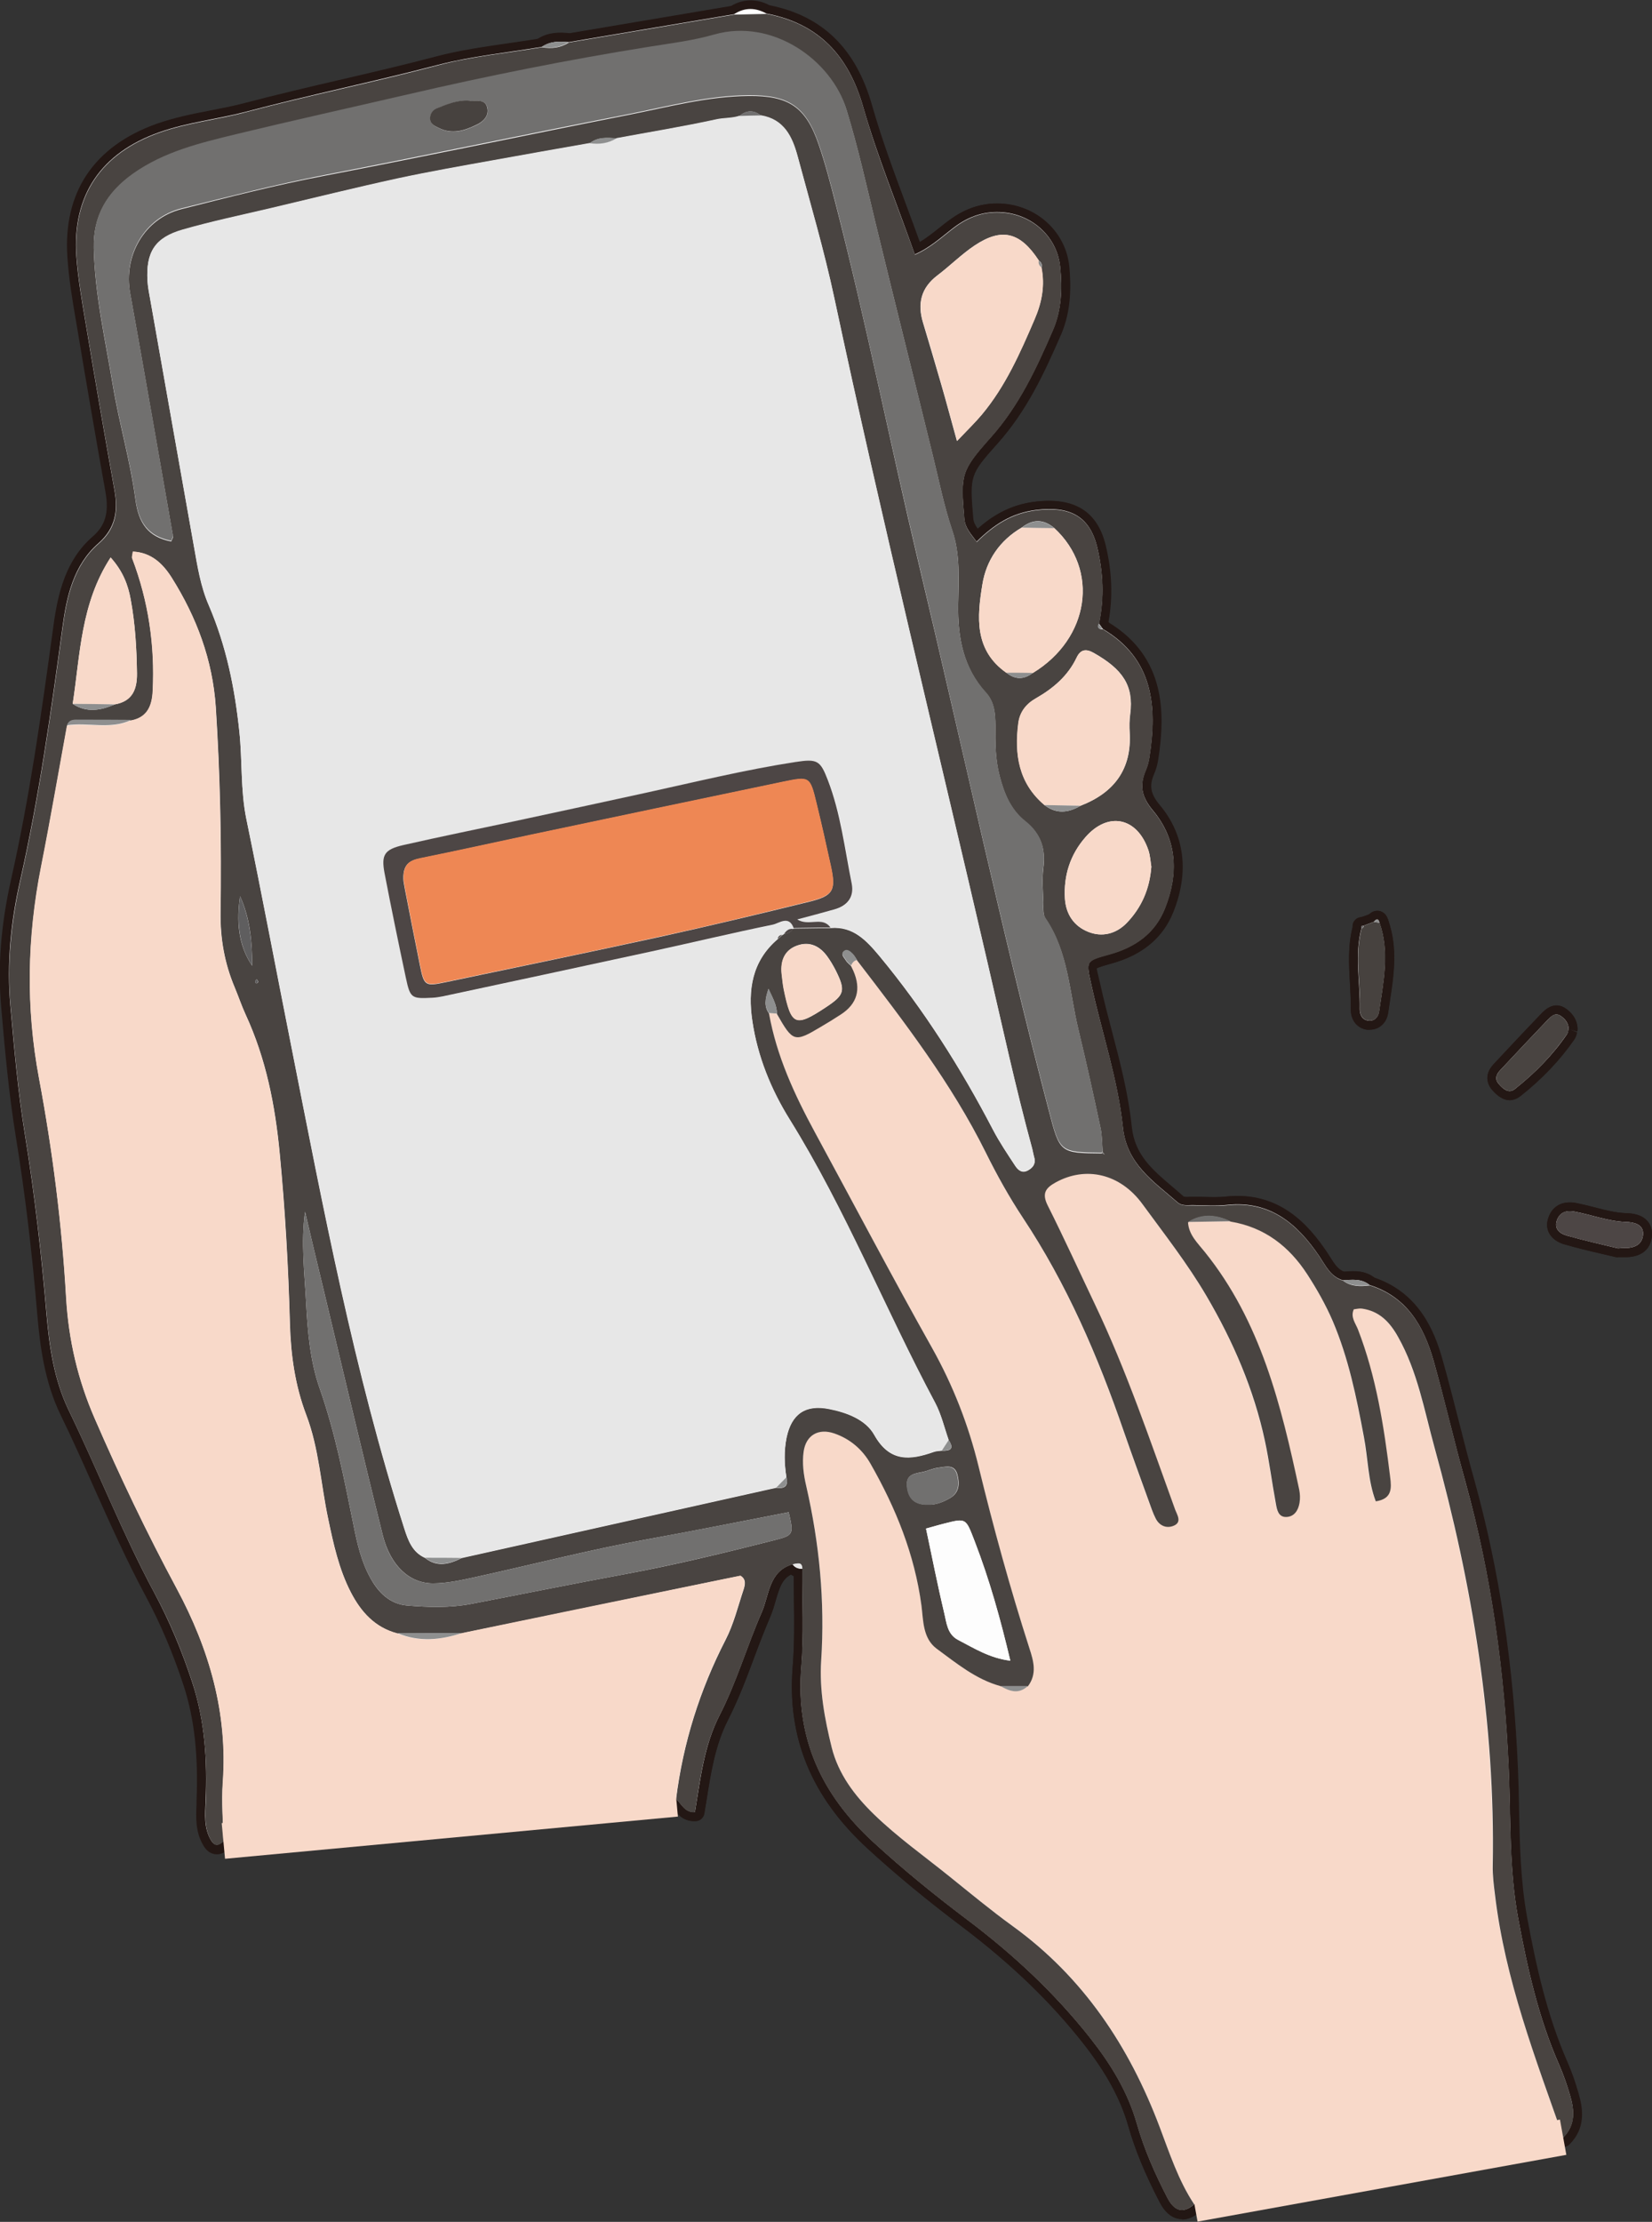 <?xml version="1.0" encoding="UTF-8"?><svg id="_レイヤー_2" xmlns="http://www.w3.org/2000/svg" width="94.07" height="126.46" viewBox="0 0 94.07 126.46"><rect x="0" y="0" width="94.07" height="126.46" fill="#333333" stroke="none"/><defs><style>.cls-1{fill:#f8d9c9;}.cls-2{fill:#e7e7e7;}.cls-3{fill:#fff;}.cls-4{fill:#ee8754;}.cls-5{fill:#fdfdfd;}.cls-6{fill:#8e8f8f;}.cls-7{fill:#231714;}.cls-8{fill:#71706f;}.cls-9{fill:#727171;}.cls-10{fill:#47423f;}.cls-11{fill:#494441;}.cls-12{fill:#5f5e5f;}.cls-13{fill:#4d4645;}</style></defs><g id="contents"><path class="cls-7" d="m78,58.61s-.09,0-.14,0c-.57-.07-.95-.54-.94-1.17,0-.49-.02-.99-.05-1.48-.06-1.04-.12-2.12.15-3.2v-.05c.01-.25.19-.45.44-.49h.06s.43-.17.43-.17c.23-.22.45-.23.6-.2.18.04.41.17.51.56.55,1.55.31,3.12.08,4.63l-.09.6c-.08.58-.51.97-1.04.97Zm-.01-5.49c-.21.9-.15,1.81-.09,2.78.03.52.06,1.04.05,1.56,0,.08.02.13.02.13,0,0,0,0,0,0,.03,0,.05-.03.06-.09l.09-.61c.2-1.33.39-2.59.06-3.84l-.2.07Zm-.45-.29h0,0Z"/><path class="cls-7" d="m67.3,126.3c-.07,0-.14,0-.21-.02-.42-.08-.78-.4-1.06-.95-.84-1.62-1.4-2.99-1.78-4.32-.44-1.54-1.25-3.03-2.56-4.7-1.87-2.38-4.12-4.54-6.88-6.63-2.03-1.53-3.8-2.99-5.41-4.47-3.2-2.94-4.59-6.32-4.26-10.35.1-1.26.09-2.56.07-3.82,0-.45-.01-.9-.01-1.34-.06-.02-.11-.05-.15-.08-.5.25-.67.75-.88,1.49-.08.29-.17.58-.28.85-.33.77-.64,1.57-.93,2.35-.44,1.18-.9,2.4-1.49,3.56-.74,1.44-.98,2.99-1.24,4.62l-.12.73c-.04.24-.24.42-.48.43-.71.04-1.04-.4-1.26-.69l-.04-.05-1.12.08c-.99.07-1.99.15-2.98.24-1.18.11-2.36.25-3.54.38l-2.7.3c-1.11.12-2.21.23-3.31.39-.74.1-1.49.16-2.21.21-.37.03-.74.05-1.11.08-.9.08-1.8.19-2.7.3-1.87.23-3.79.46-5.73.42-.16.11-.38.23-.67.19-.26-.04-.48-.21-.65-.51-.45-.77-.41-1.58-.38-2.3v-.2c.11-2.61-.12-4.7-.73-6.57-.59-1.81-1.31-3.51-2.13-5.04-1.11-2.06-2.07-4.22-3.01-6.31-.6-1.35-1.22-2.74-1.88-4.09-.89-1.84-1.16-3.87-1.31-5.62-.31-3.69-.71-7.02-1.23-10.2-.4-2.44-.62-4.93-.83-7.34-.21-2.33-.02-4.7.56-7.29,1.05-4.66,1.71-9.29,2.41-14.42.25-1.86.7-3.76,2.22-5.08.74-.64.95-1.38.75-2.53-.57-3.19-1.12-6.38-1.65-9.57l-.04-.23c-.2-1.16-.4-2.36-.48-3.57-.26-3.7,1.49-6.32,5.06-7.59,1-.35,2.03-.56,3.03-.75.65-.13,1.3-.25,1.94-.42,1.83-.48,3.7-.92,5.51-1.34,1.77-.41,3.61-.84,5.39-1.31,1.36-.36,2.77-.56,4.14-.76.58-.08,1.16-.17,1.73-.26.58-.35,1.2-.35,1.7-.3l9.25-1.56c.69-.41,1.45-.43,2.19-.04,3.01.6,4.92,2.46,5.84,5.7.54,1.9,1.23,3.75,1.95,5.69.26.69.51,1.38.77,2.09.41-.24.78-.54,1.16-.84.16-.13.32-.26.49-.38.99-.75,2.03-1.07,3.19-.96,1.95.19,3.49,1.69,3.67,3.58.09.98.14,2.44-.46,3.84-.97,2.23-1.97,4.38-3.63,6.23-1.58,1.77-1.58,1.82-1.38,4.25.02.22.11.39.26.6.8-.71,1.83-1.38,3.29-1.55,2.21-.26,3.52.55,3.99,2.48.36,1.48.42,2.95.16,4.37l.03.04c3.24,1.98,3.2,5.18,2.81,7.75-.05.33-.13.61-.24.86-.29.67-.21,1.14.33,1.78,1.41,1.69,1.68,3.8.76,6.09-.58,1.45-1.75,2.43-3.49,2.91-.39.11-.78.22-.87.29,0,.04.08.39.16.72l.04.16c.2.92.44,1.83.68,2.74.46,1.75.93,3.56,1.12,5.41.17,1.59,1.18,2.44,2.35,3.43.19.16.39.33.58.5.05.05.16.05.36.04h.18s.54,0,.54,0c.48.01.93.03,1.37-.02,3.04-.32,4.71,1.65,5.73,3.16l.18.28c.27.43.47.72.8.84h.08c.49-.04,1.08-.07,1.62.33,2.55.85,3.44,3.04,3.89,4.63.34,1.19.64,2.39.95,3.59.28,1.1.56,2.2.87,3.3,1.42,5.11,2.24,10.51,2.49,16.52.03.75.05,1.49.06,2.24.04,2.03.09,4.13.46,6.15.5,2.69,1.12,5.55,2.3,8.23.24.54.44,1.12.63,1.78.25.86.42,1.97-.52,2.9-.06.06-.14.11-.23.13-1.97.53-4.01.87-5.97,1.21-1.3.22-2.64.45-3.94.73-2.04.43-4.13.79-6.15,1.14l-1.41.24c-.28.05-.56.1-.84.16-.85.17-1.77.32-2.65.34-.3.22-.59.33-.88.33Zm-22.16-37.78c.17,0,.33.09.43.23,0,0,.02.03.12.03.28,0,.5.23.5.51,0,.58,0,1.16.01,1.73.02,1.28.03,2.61-.07,3.91-.3,3.7.98,6.81,3.94,9.52,1.59,1.46,3.34,2.91,5.34,4.41,2.83,2.13,5.15,4.36,7.07,6.81,1.4,1.78,2.27,3.38,2.74,5.05.36,1.26.9,2.57,1.7,4.13.15.28.28.4.35.41.06,0,.2-.04.39-.21.1-.08.21-.12.35-.12.86.02,1.71-.14,2.61-.32.29-.06.57-.11.86-.16l1.42-.24c2.01-.35,4.08-.7,6.11-1.13,1.32-.28,2.67-.51,3.98-.73,1.9-.32,3.86-.66,5.74-1.15.37-.43.42-.95.17-1.8-.18-.61-.37-1.15-.59-1.65-1.22-2.77-1.87-5.7-2.38-8.45-.39-2.1-.44-4.24-.48-6.32-.02-.74-.03-1.48-.06-2.22-.25-5.93-1.05-11.26-2.45-16.29-.31-1.1-.59-2.21-.87-3.32-.3-1.19-.61-2.38-.94-3.56-.63-2.22-1.65-3.44-3.31-3.96-.06-.02-.12-.05-.17-.09-.24-.2-.53-.19-.99-.16h-.18c-.06.01-.11,0-.17,0-.77-.22-1.13-.8-1.45-1.3l-.17-.26c-1.4-2.07-2.86-2.92-4.78-2.71-.51.05-1.02.04-1.51.03h-.52s-.14,0-.14,0c-.27,0-.7.02-1.06-.3-.19-.16-.38-.32-.57-.48-1.23-1.03-2.5-2.1-2.71-4.1-.18-1.77-.65-3.54-1.1-5.25-.24-.92-.48-1.85-.69-2.78l-.04-.16c-.33-1.51-.16-1.78,1.43-2.21,1.43-.4,2.35-1.15,2.82-2.3.78-1.95.58-3.65-.6-5.06-.78-.93-.93-1.81-.48-2.84.07-.17.12-.36.16-.61.54-3.48-.16-5.44-2.41-6.77-.06-.04-.11-.08-.15-.14l-.22-.3c-.08-.12-.12-.26-.09-.4.27-1.34.24-2.73-.11-4.14-.35-1.42-1.19-1.92-2.88-1.71-1.15.14-2.06.62-3.12,1.66-.11.1-.26.16-.4.14-.15-.01-.28-.09-.37-.21l-.15-.2c-.28-.36-.6-.77-.65-1.38-.22-2.63-.18-2.98,1.63-5.01,1.56-1.74,2.52-3.81,3.46-5.96.39-.91.51-1.94.38-3.33-.13-1.4-1.29-2.52-2.75-2.66-.9-.09-1.68.15-2.47.75-.16.12-.31.24-.47.37-.56.44-1.13.9-1.88,1.23-.13.06-.28.06-.41,0-.13-.06-.23-.16-.28-.3-.32-.89-.64-1.76-.96-2.63-.73-1.97-1.42-3.83-1.98-5.77-.83-2.89-2.45-4.48-5.12-4.99-.05,0-.1-.03-.15-.05-.48-.27-.89-.26-1.31.02-.06.04-.13.06-.2.08l-9.42,1.59s-.09,0-.14,0c-.55-.07-.89-.01-1.17.18-.06.04-.13.07-.21.08-.62.1-1.24.2-1.86.29-1.34.2-2.72.4-4.03.74-1.8.47-3.64.9-5.42,1.32-1.8.42-3.67.86-5.49,1.34-.66.18-1.33.31-2.01.44-1.01.2-1.96.38-2.89.71-3.14,1.11-4.61,3.31-4.38,6.55.08,1.15.28,2.33.47,3.47l.04.24c.53,3.19,1.08,6.37,1.65,9.55.17.94.24,2.33-1.08,3.48-1.34,1.16-1.67,2.91-1.88,4.45-.7,5.16-1.36,9.8-2.42,14.51-.56,2.48-.74,4.74-.54,6.93.22,2.44.44,4.91.83,7.31.52,3.2.92,6.56,1.24,10.28.14,1.65.39,3.57,1.21,5.26.66,1.36,1.29,2.77,1.89,4.12.93,2.07,1.88,4.22,2.97,6.24.85,1.58,1.59,3.33,2.2,5.2.65,1.99.9,4.19.79,6.92v.21c-.04.6-.06,1.16.19,1.66.09-.07.24-.1.33-.11,1.93.06,3.88-.18,5.77-.41.91-.11,1.82-.22,2.74-.3.38-.03.75-.06,1.13-.08.71-.05,1.44-.1,2.14-.2,1.11-.16,2.23-.27,3.35-.39l2.69-.3c1.18-.13,2.37-.27,3.56-.38,1-.1,2-.17,3-.24l1.36-.1c.16,0,.29.04.39.14.1.09.19.2.28.32.02.02.03.04.04.06v-.05c.27-1.65.53-3.35,1.35-4.93.57-1.1,1.01-2.29,1.44-3.45.3-.79.6-1.61.95-2.4.1-.22.17-.47.24-.72.25-.86.55-1.92,1.84-2.29.05-.01.09-.02.14-.02Z"/><path class="cls-7" d="m85.97,62.62c-.29,0-.62-.15-1-.58-.15-.17-.58-.77.09-1.48l.6-.64c.69-.74,1.38-1.47,2.08-2.2.2-.21.75-.79,1.43-.31.54.39.66.84.66,1.16,0,.05,0,.1-.02.14l-.49-.14.48.2c-.02.09-.05.24-.14.38-.82,1.19-1.86,2.28-3.09,3.25-.16.12-.36.22-.59.22Zm2.66-4.33s-.09.09-.13.12c-.72.75-1.41,1.48-2.09,2.21l-.6.64c-.08.08-.09.12-.09.12.19.17.25.2.27.21,1.1-.91,2.07-1.92,2.83-3.02h0s0-.14-.18-.29Zm.69.29h0,0Z"/><path class="cls-7" d="m92.13,71.56s-.08,0-.12-.01l-.81-.19c-.7-.16-1.4-.33-2.1-.53-.43-.12-.73-.35-.89-.65-.1-.19-.18-.5-.03-.9.23-.65.81-.95,1.56-.81.36.07.71.16,1.07.25.61.16,1.19.31,1.79.33.36.01.87.07,1.2.44.14.15.29.41.27.81-.05.81-.62,1.29-1.62,1.25-.04,0-.1,0-.16,0h-.12s-.02,0-.03,0Zm-2.74-2.12c-.19,0-.22.09-.25.17-.01.11.05.17.24.22.68.2,1.37.36,2.05.52l.74.18h.03c.1-.01.19-.02.27-.01.58.02.57-.18.57-.29,0-.07-.08-.16-.49-.17-.71-.03-1.37-.2-2.01-.36-.33-.09-.66-.17-1-.24-.06-.01-.12-.02-.16-.02Z"/><path class="cls-7" d="m68.2,125.97c-.07,0-.14,0-.22,0-.17,0-.32-.09-.41-.23-.81-1.22-1.31-2.57-1.79-3.88l-.24-.64c-1.83-4.87-4.51-8.53-8.18-11.19-1.02-.74-2.01-1.54-2.97-2.31l-.63-.51c-.42-.34-.84-.66-1.27-.99-1.05-.81-2.13-1.65-3.11-2.6-1.38-1.34-2.18-2.62-2.54-4.04-.37-1.49-.74-3.26-.61-5.11.21-3.18-.07-6.47-.83-9.78-.12-.53-.27-1.32-.16-2.14.08-.6.37-1.09.82-1.35.45-.28,1.03-.31,1.62-.1.99.35,1.79,1.03,2.32,1.95,1.63,2.83,2.59,5.53,2.96,8.25.02.15.04.3.05.45.07.67.13,1.31.62,1.67l.41.3c.99.74,1.92,1.44,3.06,1.75.04.01.09.03.13.05.52.31.71.26.93.06.3-.41.18-.92-.05-1.63-1.05-3.26-2-6.67-2.91-10.41-.57-2.35-1.42-4.52-2.6-6.61-1.56-2.79-3.1-5.66-4.59-8.43-.69-1.28-1.38-2.57-2.07-3.85-1.06-1.94-2.2-4.29-2.66-6.92-.03-.15.02-.31.12-.43s.26-.19.41-.17l.44.03c.17.01.32.11.41.26.22.38.59,1.03.73,1.07.16,0,.71-.31,1.06-.51.38-.23.76-.46,1.13-.7q1.04-.67.52-1.86c-.02-.06-.05-.11-.08-.16-.07-.14-.11-.37-.05-.51.19-.43.5-.57.72-.61.19-.04.38.04.5.19l.06.08c2.63,3.42,5.34,6.96,7.31,10.95.7,1.4,1.37,2.59,2.07,3.63,2.23,3.36,4.08,7.26,5.81,12.28.35,1.02.72,2.03,1.09,3.05l.39,1.08c.1.27.19.54.32.79.1.19.22.21.29.2-.02-.04-.03-.08-.05-.11-.03-.06-.05-.12-.07-.18-.26-.7-.51-1.41-.76-2.11-1.14-3.17-2.32-6.46-3.8-9.55-.3-.62-.59-1.24-.88-1.87-.59-1.25-1.17-2.5-1.79-3.73-.58-1.14.1-1.68.66-1.99,1.97-1.08,4.22-.53,5.61,1.38.27.37.54.73.81,1.1.98,1.33,2,2.7,2.86,4.17,1.68,2.86,2.78,5.62,3.38,8.41.15.69.26,1.38.37,2.08.08.5.16.99.25,1.49.02.13.06.32.1.38.02-.03.18-.03.24-.4.03-.19.03-.39-.01-.57-1.09-5.05-2.23-9.53-5.28-13.32l-.19-.23c-.37-.43-.82-.97-.87-1.74,0-.14.04-.27.14-.38.09-.1.23-.16.37-.16l2.43-.04c2.04.33,3.62,1.42,4.8,3.23.63.96,1.11,1.86,1.49,2.73.9,2.1,1.35,4.26,1.81,6.68.08.43.14.87.19,1.31.08.62.15,1.21.3,1.78.05-.11.04-.3,0-.63-.32-2.56-.74-5.53-1.81-8.3-.03-.07-.06-.13-.09-.2-.15-.3-.38-.76-.12-1.32.07-.17.23-.28.42-.3l.14-.02c.13-.02.28-.04.45-.02,1.35.19,2.03,1.16,2.43,1.87.89,1.59,1.33,3.33,1.75,5,.12.48.24.95.37,1.43,2.37,8.6,3.46,16.43,3.32,23.94,0,.5.05,1.01.12,1.54.51,4.26,1.94,8.31,3.33,12.23l.54,1.54c.05.13.04.28-.03.41-.07.13-.18.22-.32.25-1.98.53-4.01.87-5.98,1.21-1.29.22-2.63.45-3.94.73-2.04.43-4.13.79-6.15,1.14l-1.41.24c-.28.05-.56.1-.84.16-.84.17-1.72.34-2.62.34Zm-21.26-43.98c-.13,0-.25.03-.34.09-.22.14-.31.41-.33.62-.07.5-.03,1.05.14,1.77.78,3.41,1.07,6.8.86,10.07-.11,1.71.23,3.38.59,4.79.31,1.23,1.02,2.36,2.26,3.56.94.91,2,1.73,3.02,2.52.43.33.86.66,1.28,1l.63.51c.95.77,1.93,1.56,2.93,2.28,3.84,2.78,6.63,6.59,8.54,11.66l.24.64c.45,1.22.88,2.38,1.54,3.44.78,0,1.54-.16,2.34-.32.29-.06.57-.11.86-.16l1.42-.24c2.01-.35,4.08-.7,6.11-1.13,1.32-.28,2.67-.51,3.98-.73,1.77-.3,3.58-.61,5.35-1.05l-.36-1.01c-1.41-3.97-2.86-8.08-3.38-12.4-.07-.59-.14-1.16-.13-1.73.13-7.41-.94-15.14-3.29-23.65-.13-.48-.25-.96-.38-1.45-.42-1.69-.83-3.28-1.65-4.75-.46-.81-.93-1.22-1.58-1.34.02.05.05.11.08.18.05.09.09.19.13.28,1.11,2.88,1.55,5.92,1.88,8.54.06.52.21,1.73-1.25,1.95-.23.04-.47-.1-.55-.32-.32-.83-.42-1.7-.52-2.53-.05-.42-.1-.83-.18-1.24-.45-2.35-.88-4.46-1.74-6.46-.35-.82-.82-1.67-1.41-2.58-1.03-1.59-2.34-2.49-4.02-2.77l-1.67.04c.12.2.28.4.46.61l.21.25c3.19,3.96,4.37,8.56,5.48,13.74.06.3.07.63.02.94-.12.75-.6,1.22-1.25,1.24-.9.04-1.04-.83-1.1-1.16-.1-.53-.18-1.03-.26-1.54-.11-.68-.22-1.36-.36-2.03-.58-2.69-1.65-5.34-3.27-8.11-.83-1.42-1.83-2.77-2.8-4.08-.27-.37-.54-.74-.81-1.11-1.09-1.5-2.78-1.93-4.29-1.09-.42.23-.42.28-.24.64.63,1.24,1.22,2.5,1.81,3.76.29.62.58,1.24.88,1.86,1.5,3.14,2.69,6.45,3.84,9.64.25.7.51,1.41.76,2.11l.05.12c.1.23.25.58.11.94-.06.15-.2.36-.52.5-.64.28-1.33,0-1.67-.65-.15-.29-.26-.6-.37-.91l-.39-1.07c-.37-1.02-.74-2.04-1.09-3.06-1.7-4.94-3.51-8.76-5.7-12.04-.72-1.08-1.42-2.3-2.13-3.74-1.66-3.36-3.89-6.42-6.13-9.37.07.67-.33,1.02-1.38,1.7-.38.25-.77.49-1.17.72-.75.45-1.29.77-1.84.62-.17-.04-.32-.13-.45-.24.54,1.83,1.37,3.49,2.16,4.93.7,1.28,1.39,2.57,2.08,3.85,1.49,2.77,3.02,5.63,4.58,8.41,1.22,2.18,2.1,4.43,2.7,6.87.9,3.71,1.85,7.09,2.89,10.33.23.71.54,1.69-.17,2.63-.89.83-1.76.39-2.14.17-1.3-.37-2.33-1.14-3.34-1.89l-.4-.3c-.85-.63-.95-1.6-1.03-2.38-.01-.14-.03-.28-.05-.42-.35-2.59-1.28-5.17-2.84-7.88-.42-.72-1.01-1.23-1.78-1.5-.15-.05-.29-.08-.41-.08Z"/><path class="cls-7" d="m67.3,126.3c-.07,0-.14,0-.21-.02-.42-.08-.78-.4-1.06-.95-.84-1.62-1.4-2.99-1.78-4.32-.44-1.54-1.25-3.03-2.56-4.7-1.87-2.38-4.12-4.54-6.88-6.63-2.03-1.53-3.8-2.99-5.41-4.47-3.2-2.94-4.59-6.32-4.26-10.35.1-1.26.09-2.56.07-3.82,0-.5-.01-1-.01-1.5-.61.19-.79.72-1.04,1.57-.08.29-.17.58-.28.85-.33.77-.64,1.57-.93,2.35-.44,1.18-.9,2.4-1.49,3.56-.74,1.44-.98,2.99-1.24,4.62l-.12.73c-.04.24-.24.42-.48.43-.71.04-1.04-.4-1.26-.69-.06-.07-.11-.15-.18-.21-.12-.11-.18-.27-.16-.43.4-3.18,1.36-6.29,2.87-9.23.31-.61.52-1.28.74-1.99.08-.27.16-.53.25-.79,0-.02.01-.03.02-.05l-15.46,3.19s-.07,0-.1.01h-3.69c-.06,0-.09,0-.13,0-1.26-.34-2.23-1.19-2.96-2.6-.72-1.39-1.03-2.88-1.33-4.31-.14-.67-.25-1.35-.36-2.04-.21-1.33-.41-2.59-.87-3.81-.6-1.58-.91-3.28-.96-5.36-.1-3.45-.29-6.61-.58-9.65-.3-3.13-.9-5.58-1.9-7.73-.14-.31-.26-.62-.39-.94-.08-.21-.16-.42-.25-.62-.6-1.41-.88-2.88-.85-4.49.06-3.98-.03-7.89-.27-11.63-.16-2.46-.96-4.79-2.44-7.14-.36-.57-.74-.93-1.19-1.11.82,2.33,1.17,4.79,1.04,7.33-.02.46-.09,1.86-1.63,2.15h-.75c-.76,0-1.52,0-2.28,0h-.11s-.09,0-.13,0l-.43,2.36c-.33,1.86-.67,3.73-1.03,5.59-.8,4.08-.84,7.95-.11,11.84.79,4.23,1.32,8.45,1.55,12.54.14,2.38.66,4.57,1.58,6.71,1.52,3.49,3.04,6.65,4.65,9.65,2.08,3.86,2.95,7.57,2.68,11.33-.05.73-.03,1.46,0,2.23.01.35.03.71.03,1.06,0,.15-.06.29-.17.39-.12.11-.42.39-.84.32-.26-.04-.48-.21-.65-.51-.45-.77-.41-1.58-.38-2.3v-.2c.11-2.61-.12-4.7-.73-6.57-.59-1.81-1.31-3.51-2.13-5.04-1.11-2.06-2.07-4.22-3.01-6.31-.6-1.35-1.22-2.74-1.88-4.09-.89-1.84-1.16-3.87-1.31-5.62-.31-3.69-.71-7.02-1.23-10.2-.4-2.44-.62-4.93-.83-7.34-.21-2.33-.02-4.7.56-7.29,1.05-4.66,1.71-9.29,2.41-14.42.25-1.86.7-3.76,2.22-5.08.74-.64.95-1.38.75-2.53-.57-3.19-1.12-6.38-1.65-9.57l-.04-.23c-.2-1.16-.4-2.36-.48-3.57-.26-3.7,1.49-6.32,5.06-7.59,1-.35,2.03-.56,3.03-.75.65-.13,1.3-.25,1.94-.42,1.83-.48,3.7-.92,5.51-1.34,1.77-.41,3.61-.84,5.39-1.31,1.36-.36,2.77-.56,4.14-.76.61-.09,1.23-.18,1.84-.28.06,0,.11,0,.17,0,.48.08.84.02,1.15-.19.06-.04.13-.07.2-.08l9.42-1.59,1.91-.05s.07,0,.11,0c3.05.58,4.99,2.45,5.92,5.71.54,1.9,1.23,3.75,1.95,5.69.26.69.51,1.38.77,2.09.41-.24.78-.54,1.16-.84.16-.13.32-.26.49-.38.99-.75,2.03-1.07,3.19-.96,1.95.19,3.49,1.69,3.67,3.58.09.98.14,2.44-.46,3.84-.97,2.23-1.97,4.38-3.63,6.23-1.58,1.77-1.58,1.82-1.38,4.25.02.22.11.39.26.6.8-.71,1.83-1.38,3.29-1.55,2.21-.26,3.52.55,3.99,2.48.37,1.49.42,2.96.16,4.39,3.27,1.98,3.24,5.19,2.84,7.77-.05.33-.13.61-.24.86-.29.67-.21,1.14.33,1.78,1.41,1.69,1.68,3.8.76,6.09-.58,1.45-1.75,2.43-3.49,2.91-.39.11-.78.22-.87.29,0,.04.08.39.16.72l.04.16c.2.92.44,1.83.68,2.74.46,1.75.93,3.56,1.12,5.41.17,1.59,1.18,2.44,2.35,3.43.19.16.39.33.58.5.05.05.16.05.36.04h.18s.54,0,.54,0c.48.01.93.03,1.37-.02,3.04-.32,4.71,1.65,5.73,3.16l.18.28c.29.47.5.76.88.87.06.02.11.04.16.08.29.22.63.23,1.16.17.07,0,.14,0,.21.02,2.62.83,3.53,3.05,3.98,4.66.34,1.19.64,2.39.95,3.59.28,1.1.56,2.2.87,3.3,1.42,5.11,2.24,10.51,2.49,16.52.03.75.05,1.49.06,2.24.04,2.03.09,4.13.46,6.15.5,2.69,1.12,5.55,2.3,8.23.24.54.44,1.12.63,1.78.25.86.42,1.97-.52,2.9-.12.12-.3.17-.47.13-.17-.04-.31-.16-.37-.33l-.54-1.52c-1.41-3.97-2.87-8.08-3.38-12.41-.07-.59-.14-1.16-.13-1.73.13-7.41-.94-15.14-3.29-23.65-.13-.48-.25-.96-.38-1.45-.42-1.69-.83-3.28-1.65-4.75-.46-.81-.93-1.22-1.58-1.34.02.05.05.11.08.18.05.09.09.19.13.28,1.11,2.88,1.55,5.92,1.88,8.54.06.52.21,1.73-1.25,1.95-.23.04-.47-.1-.55-.32-.32-.83-.42-1.7-.52-2.53-.05-.42-.1-.83-.18-1.24-.45-2.35-.88-4.46-1.74-6.46-.35-.82-.82-1.67-1.41-2.58-1.03-1.59-2.34-2.49-4.02-2.77-.05,0-.09-.02-.13-.04-.63-.3-1.15-.35-1.64-.14.1.29.32.54.56.83l.21.25c3.19,3.96,4.37,8.56,5.48,13.74.06.3.07.63.02.94-.12.75-.6,1.22-1.25,1.24-.9.04-1.04-.83-1.1-1.16-.1-.53-.18-1.03-.26-1.54-.11-.68-.22-1.36-.36-2.03-.58-2.69-1.65-5.34-3.27-8.11-.83-1.42-1.83-2.77-2.8-4.08-.27-.37-.54-.74-.81-1.11-1.09-1.5-2.78-1.93-4.29-1.09-.42.23-.42.28-.24.64.63,1.24,1.22,2.5,1.81,3.76.29.62.58,1.24.88,1.86,1.5,3.14,2.69,6.45,3.84,9.64.25.7.51,1.41.76,2.11l.05.12c.1.23.25.58.11.94-.06.15-.2.36-.52.5-.64.28-1.33,0-1.67-.65-.15-.29-.26-.6-.37-.91l-.39-1.07c-.37-1.02-.74-2.04-1.09-3.06-1.7-4.94-3.51-8.76-5.7-12.04-.72-1.08-1.42-2.3-2.13-3.74-1.66-3.36-3.89-6.42-6.13-9.37.07.67-.33,1.02-1.38,1.7-.38.25-.77.49-1.17.72-.75.45-1.29.77-1.84.62-.17-.04-.32-.13-.45-.24.54,1.83,1.37,3.49,2.16,4.93.7,1.28,1.39,2.57,2.08,3.85,1.49,2.77,3.02,5.63,4.58,8.41,1.22,2.18,2.1,4.43,2.7,6.87.9,3.71,1.85,7.09,2.89,10.33.23.71.54,1.69-.17,2.63-.1.13-.25.2-.41.2h-1.54s-.09,0-.13-.02c-1.33-.36-2.38-1.15-3.4-1.91l-.4-.3c-.85-.63-.95-1.6-1.03-2.38-.01-.14-.03-.28-.05-.42-.35-2.59-1.28-5.17-2.84-7.88-.42-.72-1.01-1.23-1.78-1.5-.3-.11-.57-.1-.75,0-.22.14-.31.41-.33.62-.07.5-.03,1.05.14,1.77.78,3.41,1.07,6.8.86,10.07-.11,1.71.23,3.38.59,4.79.31,1.23,1.02,2.36,2.26,3.56.94.91,2,1.73,3.02,2.52.43.33.86.66,1.28,1l.63.51c.95.77,1.93,1.56,2.93,2.28,3.84,2.78,6.63,6.59,8.54,11.66l.24.64c.48,1.31.94,2.55,1.68,3.67.14.21.1.5-.09.67-.35.31-.7.46-1.04.46Zm-21.1-36.6c0,.45,0,.89.01,1.34.02,1.28.03,2.61-.07,3.91-.3,3.7.98,6.81,3.94,9.52,1.59,1.46,3.34,2.91,5.34,4.41,2.83,2.13,5.15,4.36,7.07,6.81,1.4,1.78,2.27,3.38,2.74,5.05.36,1.26.9,2.57,1.7,4.13.15.28.28.4.35.41,0,0,0,0,.02,0-.65-1.1-1.08-2.28-1.5-3.42l-.24-.64c-1.83-4.87-4.51-8.53-8.18-11.19-1.02-.74-2.01-1.54-2.97-2.31l-.63-.51c-.42-.34-.84-.66-1.27-.99-1.05-.81-2.13-1.65-3.11-2.6-1.38-1.34-2.18-2.62-2.54-4.04-.37-1.49-.74-3.26-.61-5.11.1-1.57.09-3.17-.05-4.78Zm39.3,14.89c0,.53,0,1.06-.01,1.59,0,.5.05,1.01.12,1.54.51,4.26,1.95,8.32,3.34,12.24l.11.32c0-.25-.05-.54-.15-.88-.18-.61-.37-1.15-.59-1.65-1.22-2.77-1.87-5.7-2.38-8.45-.29-1.56-.39-3.15-.44-4.71Zm-46.46-2.38s.06.08.09.11c.02.02.03.04.04.06v-.05c.27-1.65.53-3.35,1.35-4.93.57-1.1,1.01-2.29,1.44-3.45.3-.79.6-1.61.95-2.4.1-.22.17-.47.24-.72.25-.86.55-1.92,1.84-2.29l.17-.03c.17-.03.48-.09.75.12.09.07.16.16.2.27-.15-1.39-.39-2.79-.71-4.19-.03-.12-.06-.26-.09-.41,0,.24-.07.45-.22.62-.2.22-.5.31-.88.28l-17.76,3.97c-.71.34-1.62.62-2.53-.06-.92-.44-1.2-1.31-1.4-1.96-.58-1.81-1.11-3.63-1.61-5.47.45,1.87.91,3.74,1.37,5.61.37,1.46,1.25,2.34,2.36,2.34h0c.75,0,1.52-.17,2.27-.34,1.09-.24,2.18-.5,3.27-.75,2.16-.5,4.39-1.02,6.62-1.43,1.86-.34,3.71-.7,5.56-1.06l2.43-.47c.28-.06.53.12.59.39.33,1.46.27,1.83-1.18,2.2-2.54.65-5.54,1.38-8.57,1.94-1.91.35-3.81.73-5.72,1.1l-3.02.59c-1.32.25-2.65.19-3.76.1-1.03-.08-1.87-.7-2.5-1.83-.55-1-.8-2.06-1.02-3.16l-.08-.39c-.49-2.42-.99-4.93-1.82-7.31-.36-1.02-.55-2.08-.66-3.11.1,1.6.38,2.96.86,4.22.5,1.31.71,2.69.92,4.01.1.66.21,1.33.35,1.98.29,1.37.59,2.79,1.24,4.06.58,1.13,1.3,1.79,2.26,2.06h3.57s15.81-3.27,15.81-3.27c.13-.03.26,0,.37.06.47.28.6.75.39,1.39-.09.26-.17.51-.25.77-.22.72-.45,1.46-.8,2.15-1.42,2.77-2.34,5.68-2.74,8.66Zm38.42-28.27s.1,0,.15,0c1.35.19,2.03,1.16,2.43,1.87.89,1.59,1.33,3.33,1.75,5,.12.48.24.95.37,1.43,1.92,6.96,3,13.42,3.27,19.61,0-.36-.02-.72-.04-1.08-.25-5.93-1.05-11.26-2.45-16.29-.31-1.1-.59-2.21-.87-3.32-.3-1.19-.61-2.38-.94-3.56-.61-2.17-1.61-3.39-3.21-3.93-.54.05-1.14.05-1.7-.33-.71-.24-1.06-.79-1.37-1.27l-.17-.26c-1.26-1.88-2.59-2.74-4.24-2.74h0c1.81.38,3.3,1.45,4.41,3.17.63.96,1.11,1.86,1.49,2.73.9,2.1,1.35,4.26,1.81,6.68.08.43.14.87.19,1.31.08.62.15,1.21.3,1.78.05-.11.04-.3,0-.63-.32-2.56-.74-5.53-1.81-8.3-.03-.07-.06-.13-.09-.2-.15-.3-.38-.76-.12-1.32.07-.17.23-.28.42-.3l.14-.02c.09-.01.19-.03.3-.03ZM1.68,50.06c-.02.07-.03.13-.04.2-.56,2.48-.74,4.74-.54,6.93.22,2.44.44,4.91.83,7.31.52,3.2.92,6.56,1.24,10.28.14,1.65.39,3.57,1.21,5.26.66,1.36,1.29,2.77,1.89,4.12.93,2.07,1.88,4.22,2.97,6.24.85,1.58,1.59,3.33,2.2,5.21.45,1.38.71,2.86.79,4.55,0-3.13-.86-6.26-2.61-9.51-1.62-3.03-3.16-6.21-4.69-9.72-.98-2.25-1.52-4.56-1.67-7.06-.23-4.04-.75-8.22-1.54-12.41-.7-3.76-.72-7.49-.04-11.4Zm45.26,30.91c.24,0,.5.05.75.14.99.35,1.79,1.03,2.32,1.95,1.63,2.83,2.59,5.53,2.96,8.25.02.15.04.3.05.45.07.67.13,1.31.62,1.67l.41.3c.97.72,1.88,1.41,3,1.73h1.19c.2-.42.08-.88-.11-1.5-1.05-3.26-2-6.67-2.91-10.41-.57-2.35-1.42-4.52-2.6-6.61-.79-1.42-1.58-2.85-2.36-4.28.1.21.2.43.31.64,1,2.08,2.03,4.24,3.13,6.3.26.49.43,1.01.58,1.52.06.21.13.41.2.61.22.36.26.68.11.94-.1.18-.25.27-.41.33.34.07.67.27.81.82.27,1.09-.21,1.63-.67,1.89-.54.31-1.02.46-1.5.44h-.04c-1,0-1.59-.55-1.67-1.55-.06-.69.3-1,.67-1.16-.9.02-1.76-.33-2.45-1.54-.33-.59-1.06-.99-2.23-1.22-1.05-.21-1.59.16-1.81,1.23-.11.5-.13,1.05-.06,1.66-.03-.33-.03-.67.02-1.03.08-.6.37-1.08.82-1.35.26-.16.55-.23.87-.23Zm-29.04-7.57c.02.24.03.48.04.72.08,1.49.21,3.21.75,4.76.86,2.44,1.37,4.99,1.86,7.44l.08.39c.2,1.01.43,1.99.91,2.86.46.82,1.01,1.25,1.69,1.31,1.05.09,2.29.14,3.49-.09l3.02-.59c1.91-.38,3.82-.75,5.73-1.1,3.01-.56,5.99-1.29,8.51-1.93.19-.05.55-.14.62-.2,0-.02-.04-.14-.08-.3l-1.94.38c-1.85.36-3.71.72-5.57,1.06-2.2.4-4.43.92-6.57,1.42-1.09.25-2.19.51-3.29.75-.77.17-1.63.36-2.49.36h0c-1.61,0-2.86-1.16-3.35-3.11-.85-3.4-1.66-6.8-2.47-10.2l-.94-3.92ZM34.58,8.35c-.28,0-.49.04-.67.19-.07.05-.15.09-.23.11l-1.54.27c-1.3.23-2.61.46-3.91.7l-1.21.22c-1.4.25-2.85.51-4.26.82-1.81.39-3.62.83-5.42,1.26l-3.17.75c-1.19.27-2.42.56-3.61.89-1.33.38-1.72.96-1.64,2.41.02.27.06.54.11.8l.26,1.5c.75,4.24,1.5,8.48,2.25,12.72l.05.29c.19,1.05.36,2.04.76,2.97.91,2.11,1.47,4.44,1.78,7.33.07.66.09,1.32.12,1.97.04,1.02.08,1.99.28,2.96.59,2.86,1.15,5.72,1.7,8.59.28,1.45.57,2.9.85,4.36l.36,1.83c1.67,8.45,3.39,17.19,6.05,25.55.21.65.39,1.13.9,1.36.04.02.07.04.11.06.42.33.83.31,1.55-.04.04-.02.08-.03.12-.04l17.91-4c.06-.01.12-.02.18,0,0,0,.01,0,.02,0-.14-.93-.14-1.72.01-2.45.34-1.63,1.41-2.35,3.02-2.02,1.48.3,2.43.86,2.91,1.72.69,1.22,1.48,1.2,2.79.74.16-.06.31-.07.44-.08h.07c-.07-.22-.14-.43-.21-.65-.15-.48-.29-.94-.51-1.35-1.12-2.09-2.15-4.25-3.15-6.34-1.56-3.26-3.17-6.63-5.11-9.75-1.17-1.88-1.91-3.83-2.2-5.81-.33-2.24.19-3.92,1.62-5.13l.26-.22s.04-.03.06-.05l.09-.06c.06-.04.13-.06.21-.07.1-.01.12-.03.13-.03.06-.12.17-.2.29-.24.05-.02.16-.04.21-.04l2.11-.03c1.58-.15,2.49.97,3.16,1.77,2.39,2.88,4.52,6.14,6.53,9.98.31.59.7,1.18,1.07,1.74l.18.27c.06.09.09.11.09.11.06-.08.07-.11.07-.11-.05-.18-.07-.28-.09-.38-.01-.05-.02-.11-.04-.16-.74-2.73-1.38-5.52-2-8.23l-.55-2.4c-.89-3.84-1.8-7.68-2.7-11.51-2.03-8.61-4.14-17.51-6.02-26.31-.43-2.03-1-4.07-1.54-6.05-.18-.67-.37-1.33-.54-2-.28-1.05-.68-1.79-1.68-1.95-.09-.01-.17-.05-.23-.1-.22-.18-.36-.17-.58.02-.05.04-.11.08-.17.1-.3.1-.59.13-.87.15-.17.02-.33.03-.5.07-1.4.3-2.82.56-4.2.8l-1.49.27s-.09,0-.13,0c-.19-.01-.35-.03-.49-.03Zm22.09,57.18c.67,1.33,1.31,2.46,1.98,3.46,2.23,3.36,4.08,7.26,5.81,12.28.35,1.02.72,2.03,1.09,3.05l.39,1.08c.1.27.19.54.32.79.1.19.22.21.29.2-.02-.04-.03-.08-.05-.11-.03-.06-.05-.12-.07-.18-.26-.7-.51-1.41-.76-2.11-1.14-3.17-2.32-6.46-3.8-9.55-.3-.62-.59-1.24-.88-1.87-.59-1.25-1.17-2.5-1.79-3.73-.58-1.14.1-1.68.66-1.99,1.97-1.08,4.22-.53,5.61,1.38.27.37.54.73.81,1.1.98,1.33,2,2.7,2.86,4.17,1.68,2.86,2.78,5.62,3.38,8.41.15.69.26,1.38.37,2.08.08.5.16.99.25,1.49.02.13.06.32.1.38.02-.03.18-.03.24-.4.03-.19.03-.39-.01-.57-1.09-5.05-2.23-9.53-5.28-13.32l-.19-.23c-.37-.43-.82-.97-.87-1.74,0-.18.08-.36.24-.46l.03-.02c-.23-.02-.48-.09-.71-.29-.19-.16-.38-.32-.57-.48-1.23-1.03-2.5-2.1-2.71-4.1-.18-1.77-.65-3.54-1.1-5.25-.24-.92-.48-1.85-.69-2.78l-.04-.16c-.33-1.51-.16-1.78,1.43-2.21,1.43-.4,2.35-1.15,2.82-2.3.78-1.95.58-3.65-.6-5.06-.78-.93-.93-1.81-.48-2.84.07-.17.12-.36.16-.61.53-3.42-.14-5.38-2.3-6.71-.28-.03-.44-.17-.52-.29-.09-.13-.16-.36-.04-.67.26-1.33.22-2.7-.12-4.09-.26-1.07-.8-1.62-1.78-1.73.07.04.13.09.19.15,1.3,1.2,1.94,2.83,1.78,4.5-.09.91-.41,1.78-.92,2.55.1-.08.2-.13.32-.17.3-.1.63-.04,1,.17,1.89,1.07,2.57,2.23,2.33,4-.04.28-.04.59-.02.96.13,2.25-.92,3.82-3.12,4.67-1.1.66-2,.31-2.55-.11,0,0-.01,0-.02-.02-1.43-1.21-1.96-2.83-1.67-5.11.1-.77.52-1.38,1.26-1.8,1.03-.59,1.7-1.25,2.09-2.07-.47.58-1.07,1.09-1.76,1.51-.64.5-1.39.5-2.07-.04-2.21-1.56-1.82-3.94-1.57-5.52.17-1.06.63-1.98,1.35-2.71-.27.21-.55.45-.84.73-.11.1-.26.16-.4.14-.15-.01-.28-.09-.37-.21l-.15-.2-.08-.1c.2,1.02.18,2.04.16,3.04v.52c-.04,2.11.41,3.56,1.46,4.71.6.65.67,1.48.66,2.21-.01.97,0,1.85.22,2.72.21.81.53,1.72,1.28,2.32,1,.8,1.39,1.79,1.21,3.13-.06.45-.04.93-.02,1.43l.02.67c0,.13,0,.35.03.41,1.01,1.48,1.31,3.14,1.6,4.75.1.58.21,1.17.35,1.75.45,1.84.85,3.71,1.26,5.62.07.34.09.68.11,1.01,0,.11.01.22.02.33.06.19.04.42-.09.55-.17.18-.4.28-.6.14l-.03-.02c-2.48-.03-2.68-.23-3.34-2.77-1.83-6.96-3.45-14.02-5.02-20.85-.8-3.47-1.6-6.94-2.42-10.41-.65-2.74-1.26-5.49-1.88-8.25-.89-4.01-1.81-8.16-2.86-12.21-.29-1.12-.58-2.25-.94-3.31-.58-1.68-1.23-2.27-2.82-2.38.08.04.15.08.23.13,1.55.31,2.08,1.59,2.38,2.67.18.66.36,1.33.54,1.99.55,1.99,1.11,4.05,1.55,6.1,1.88,8.79,3.98,17.68,6.01,26.29.91,3.84,1.81,7.68,2.7,11.52l.55,2.41c.62,2.69,1.25,5.48,1.99,8.19.02.07.04.15.05.22.01.07.03.13.05.2.18.55-.02,1.04-.53,1.35-.2.12-.89.44-1.45-.4l-.18-.27c-.18-.27-.36-.54-.53-.82Zm-3.83,19.61s.05,0,.07,0c.25,0,.56-.1.91-.3.17-.1.32-.24.19-.76-.07-.09-.26-.07-.38-.05l-.19.03c-.13.02-.26.06-.39.11-.15.05-.29.09-.44.12,0,0-.1.02-.1.02-.12.02-.32.06-.38.1,0,0,0,.04,0,.12.04.47.24.61.69.61,0,0,0,0,.01,0Zm.83-2.77h0,0Zm-36.3-13.9c.24,0,.44.16.5.39l.54,2.27c-.69-3.24-1.33-6.47-1.96-9.66l-.36-1.83c-.29-1.45-.57-2.9-.85-4.36-.56-2.86-1.12-5.72-1.7-8.58-.22-1.05-.26-2.1-.3-3.13-.02-.64-.05-1.27-.12-1.91-.29-2.79-.84-5.03-1.7-7.04-.45-1.04-.64-2.14-.83-3.2l-.05-.29c-.76-4.24-1.5-8.48-2.25-12.72l-.26-1.46c-.06-.34-.11-.65-.13-.96-.02-.32-.01-.62.01-.9-.09.46-.09.94,0,1.44.73,4.06,1.45,8.12,2.16,12.19l.29,1.64c.04.22-.05.39-.1.5-.09.24-.37.44-.61.39-1.47-.29-2.22-1.17-2.44-2.83-.16-1.19-.43-2.4-.69-3.57-.02-.08-.04-.16-.05-.24.19,1.06.37,2.13.56,3.19.17.94.24,2.33-1.08,3.48-1.34,1.16-1.67,2.91-1.88,4.45-.29,2.12-.57,4.15-.87,6.13l.12-.69c.13-.4.36-.58.6-.67-.01,0-.03-.02-.04-.03-.17-.11-.26-.31-.23-.5.08-.55.15-1.1.22-1.66.28-2.3.58-4.67,2.01-6.88.09-.13.23-.22.39-.23.16,0,.31.05.42.17.12.14.24.28.34.42-.02-.14,0-.27.02-.37,0-.04.02-.09.02-.14.03-.27.22-.44.53-.45,1.07.05,1.92.62,2.62,1.72,1.57,2.49,2.42,4.99,2.59,7.62.24,3.74.34,7.66.27,11.63.02-.32.05-.62.09-.89.03-.23.21-.4.43-.43.23-.03.44.09.54.3.65,1.47.73,3,.73,4.17,0,.1-.03.2-.08.28.1.04.18.11.25.2l.07.09c.1.13.12.3.07.46-.04.15-.18.35-.31.41-.17.08-.46.06-.61-.05-.18-.14-.27-.36-.23-.61.01-.09.08-.21.15-.29-.1-.04-.19-.1-.25-.2-.51-.76-.74-1.56-.82-2.31.08,1.07.33,2.07.74,3.04.09.21.17.43.26.65.11.3.23.59.36.88,1.05,2.26,1.68,4.82,1.99,8.07.13,1.37.24,2.77.33,4.21.02-.29.04-.58.08-.87.03-.24.23-.43.48-.44,0,0,.02,0,.03,0ZM42.71,4.92c2.44,0,3.59.81,4.37,3.08.38,1.1.67,2.24.96,3.34,1.06,4.11,1.98,8.26,2.88,12.29.61,2.75,1.22,5.5,1.87,8.23.83,3.47,1.62,6.94,2.42,10.42,1.57,6.82,3.19,13.87,5,20.75.49,1.86.53,2.03,2.04,2.06-.01-.27-.03-.53-.08-.78-.41-1.9-.81-3.76-1.25-5.59-.14-.6-.25-1.2-.36-1.81-.28-1.57-.55-3.06-1.44-4.36-.21-.31-.21-.69-.2-.99l-.02-.62c-.02-.52-.04-1.06.03-1.6.13-.97-.12-1.63-.84-2.2-.99-.78-1.38-1.89-1.64-2.86-.26-.99-.27-1.94-.26-2.99,0-.55-.04-1.12-.39-1.5-1.59-1.73-1.76-3.8-1.73-5.41v-.52c.04-1.23.07-2.39-.31-3.51-.36-1.05-.61-2.14-.86-3.19-.08-.37-.17-.73-.26-1.1-.43-1.76-.87-3.51-1.3-5.27-.66-2.65-1.32-5.3-1.96-7.95l-.31-1.28c-.4-1.69-.82-3.44-1.33-5.13-.79-2.57-3.83-4.83-6.91-3.95-1.01.29-2.06.45-3.07.6l-.7.11c-4.44.71-8.93,1.6-13.75,2.71-1.13.26-2.27.52-3.4.78-2.11.48-4.22.96-6.32,1.47l-.15.04c-2.01.49-3.91.95-5.58,2.13-1.41,1-2.05,2.2-2.02,3.78.05,1.97.4,3.95.75,5.86.11.61.22,1.22.32,1.84.16.96.38,1.93.59,2.88.27,1.19.54,2.42.71,3.66.13.97.43,1.5,1.05,1.79l-.21-1.17c-.71-4.06-1.42-8.12-2.16-12.18-.45-2.48.98-4.78,3.31-5.37l.58-.15c2.46-.62,5-1.26,7.54-1.75,3.2-.62,6.4-1.27,9.6-1.91,2.58-.52,5.16-1.04,7.74-1.55.5-.1,1-.2,1.5-.31,1.76-.38,3.58-.76,5.45-.78h.08Zm.65,53.19c.23,1.48.73,2.95,1.49,4.38-.62-1.34-1.17-2.81-1.49-4.38Zm4.84-4.55c.2,0,.44.09.72.36.11.11.19.24.25.34l.11.15c1.85,2.41,3.74,4.88,5.39,7.52-1.55-2.68-3.19-5.05-4.98-7.2-.7-.84-1.33-1.49-2.32-1.4h-.86c.37.15.7.41.99.79.04-.18.16-.3.23-.37.09-.08.26-.19.48-.19Zm-3.19,1.79l.03.28c.02.19.04.38.08.57.06.31.26,1.24.42,1.37,0,0,0,0,0,0,.19,0,.95-.5,1.2-.67q.82-.54.37-1.43c-.13-.25-.27-.49-.43-.71-.44-.61-.85-.56-1.12-.46-.29.1-.62.31-.56,1.05Zm3.44.94c0,.14-.02.27-.07.4.08-.12.1-.24.07-.4Zm-33.72-.43l.23.24s.05-.08.06-.13l-.29-.11Zm29.45-1.59c-.42.48-.69,1.04-.82,1.69.09-.11.22-.19.37-.2.12,0,.22.03.31.09,0-.03,0-.07-.01-.1l-.03-.28s0-.01,0-.02c-.04-.45.02-.85.18-1.18Zm-29.45,1.59l.3.09s0-.03,0-.04c.01-.08-.02-.25-.17-.36l-.19.26.05.05Zm-.5-.18l.28.1-.08-.29c-.1.04-.16.12-.2.18Zm45.57-10.25c.46.34.9.34,1.48,0,1.87-.73,2.65-1.89,2.55-3.7-.02-.43-.01-.81.03-1.15.18-1.35-.28-2.1-1.83-2.97-.11-.06-.17-.08-.19-.08,0,0-.03.05-.07.13-.49,1.03-1.29,1.83-2.52,2.54-.46.26-.7.59-.75,1.04-.25,1.93.16,3.22,1.3,4.19Zm-52.69-4.96h.38c.36-.08.66-.3.7-1.16-.18.56-.54.95-1.08,1.16Zm-2.4-.68c.45.19.96.13,1.64-.16.04-.02.08-.03.11-.04.53-.09.85-.34.84-1.25-.03-1.68-.14-2.96-.35-4.13-.11-.62-.3-1.11-.58-1.57-.99,1.83-1.23,3.77-1.48,5.81-.06.45-.11.89-.17,1.33Zm54.41-9.6c-.19,0-.38.08-.6.25-1.16.68-1.86,1.67-2.06,2.92-.3,1.82-.42,3.42,1.16,4.53,0,0,.02.01.03.02.31.25.54.25.86,0,1.54-.93,2.47-2.32,2.63-3.84.14-1.36-.37-2.65-1.44-3.63-.2-.17-.39-.25-.58-.25Zm-9.66-21.46c.22.87.42,1.73.63,2.58l.3,1.28c.64,2.65,1.3,5.3,1.95,7.95.44,1.76.87,3.51,1.3,5.27.09.37.18.74.26,1.11.13.56.26,1.13.41,1.7-.11-1.81.13-2.31,1.7-4.07,1.56-1.74,2.52-3.81,3.46-5.96.29-.66.43-1.39.43-2.28-.03.67-.2,1.35-.51,2.06-.78,1.8-1.66,3.84-3.08,5.54-.26.31-.54.6-.88.95-.17.17-.36.37-.56.58-.13.13-.31.19-.49.14-.18-.04-.32-.18-.37-.36l-.33-1.2c-.2-.72-.38-1.38-.56-2.03-.33-1.16-.67-2.33-1.03-3.48-.41-1.35-.08-2.44.99-3.25.29-.22.56-.45.84-.69.42-.36.84-.72,1.32-1.04.88-.58,1.64-.79,2.34-.65.72.15,1.35.65,1.97,1.58.09.08.17.17.22.28-.33-1.16-1.37-2.04-2.65-2.16-.9-.09-1.68.15-2.47.75-.16.12-.31.24-.47.37-.56.44-1.13.9-1.88,1.23-.13.06-.28.06-.41,0-.13-.06-.23-.16-.28-.3-.32-.89-.64-1.76-.96-2.63-.42-1.12-.82-2.21-1.19-3.3Zm7.69,5.15c-.38,0-.82.17-1.34.52-.42.28-.81.61-1.22.96-.29.25-.58.5-.88.73-.72.55-.91,1.21-.63,2.14.35,1.16.69,2.33,1.03,3.5.19.66.37,1.31.57,2.04l.09.34c.3-.3.55-.56.78-.83,1.33-1.59,2.14-3.47,2.93-5.29.42-.96.53-1.8.36-2.65,0-.04-.01-.08,0-.12-.03-.03-.05-.06-.07-.09-.47-.73-.92-1.12-1.37-1.21-.07-.01-.15-.02-.22-.02Zm2.7,1.36c.01.07.02.14.03.21,0-.06,0-.12-.02-.18,0-.03,0-.06-.01-.09,0,.02,0,.04,0,.06ZM30.85,3.19c-.59.1-1.18.19-1.78.27-1.34.2-2.72.4-4.03.74-1.8.47-3.64.9-5.42,1.32-1.8.42-3.67.86-5.49,1.34-.66.18-1.33.31-2.01.44-1.01.2-1.96.38-2.89.71-2.77.98-4.25,2.81-4.4,5.46.13-1.62.93-2.94,2.43-4,1.83-1.3,3.92-1.8,5.93-2.29l.15-.04c2.1-.51,4.22-.99,6.33-1.47,1.13-.26,2.27-.52,3.4-.78,2.72-.63,5.34-1.19,7.91-1.68-.05,0-.1-.01-.15-.02Zm-9.69,6.77c-.87.17-1.75.34-2.62.51-2.51.48-5.04,1.12-7.48,1.74l-.58.15c-.56.14-1.05.41-1.45.77.34-.24.76-.42,1.26-.57,1.21-.34,2.46-.63,3.66-.91l3.16-.75c1.35-.32,2.71-.65,4.06-.95Zm21-4.01c-1.61.07-3.22.41-4.78.74-.5.11-1.01.21-1.51.31-2.58.51-5.16,1.03-7.73,1.55-.53.11-1.06.21-1.59.32.1-.02.19-.03.29-.05l1.2-.22c1.3-.24,2.61-.47,3.92-.7l1.42-.25c.58-.4,1.22-.35,1.74-.31l1.4-.26c1.37-.24,2.79-.5,4.16-.8.21-.04.42-.06.63-.08.2-.02.39-.03.56-.08.1-.08.2-.14.31-.19Zm.74-4.66c2.19.26,4.13,1.68,5.19,3.44-.92-1.93-2.38-3.04-4.51-3.46h-.68Zm-10.35,1.59s-.04.03-.07.04c1.48-.27,2.95-.53,4.41-.76l.7-.11c.8-.12,1.62-.25,2.4-.43l-7.45,1.26Zm24.96,92.15s-.04,0-.06,0c-1.07-.13-1.92-.58-2.73-1.01l-.41-.22c-.75-.39-.9-1.11-1-1.64l-.05-.25c-.27-1.11-.5-2.23-.74-3.39l-.29-1.4c-.06-.26.1-.53.36-.6l.42-.12c.23-.06.42-.12.61-.17,1.49-.38,1.75-.25,2.29,1.17l.05.14c.76,1.96,1.41,4.14,2.05,6.86.04.16,0,.33-.12.46-.1.11-.24.17-.38.17Zm-4.2-7.67l.2.94c.24,1.15.47,2.26.73,3.36l.06.29c.1.5.17.78.47.94l.43.22c.54.29,1.06.56,1.62.74-.57-2.31-1.15-4.22-1.82-5.94l-.06-.14c-.12-.32-.25-.66-.32-.72h0c-.07,0-.44.09-.77.18-.17.04-.34.09-.54.15Zm9.39-33.67c-.32,0-.64-.06-.96-.19-.96-.4-1.55-1.24-1.62-2.32-.09-1.47.34-2.77,1.28-3.85.73-.85,1.65-1.24,2.51-1.07.87.17,1.58.88,1.95,1.96.1.28.13.57.16.8,0,.08.02.16.03.23,0,.04,0,.08,0,.12-.1,1.39-.6,2.54-1.53,3.5-.52.54-1.16.82-1.83.82Zm.81-6.46c-.44,0-.91.26-1.34.76-.76.88-1.11,1.93-1.03,3.12.04.69.38,1.19.99,1.44.59.24,1.18.11,1.66-.39.74-.78,1.15-1.7,1.24-2.82,0-.07-.02-.14-.03-.21-.03-.2-.05-.41-.11-.59-.25-.72-.67-1.19-1.18-1.29-.07-.01-.14-.02-.21-.02Z"/><path class="cls-7" d="m13.39,105.31c-.23,0-.46,0-.68-.01-.27,0-.49-.23-.49-.5,0-.35-.02-.69-.03-1.04-.03-.76-.06-1.55,0-2.34.26-3.56-.58-7.09-2.56-10.78-1.62-3.03-3.16-6.21-4.69-9.72-.98-2.25-1.52-4.56-1.67-7.06-.23-4.04-.75-8.22-1.54-12.41-.75-4.02-.72-8.02.11-12.23.37-1.85.7-3.71,1.03-5.57l.45-2.47c.04-.22.21-.38.43-.41.51-.08,1.01-.05,1.5-.03.72.03,1.4.06,2.02-.23.04-.02.08-.03.12-.04.46-.09.76-.32.8-1.2.13-2.55-.25-5.03-1.13-7.36-.07-.19-.04-.36-.01-.48,0-.04.02-.09.02-.14.03-.27.22-.44.53-.45,1.07.05,1.92.62,2.62,1.72,1.57,2.49,2.42,4.99,2.59,7.62.25,3.77.34,7.71.27,11.71-.02,1.46.23,2.79.77,4.07.09.21.17.43.26.65.11.3.23.59.36.88,1.05,2.26,1.68,4.82,1.99,8.07.29,3.06.48,6.24.58,9.72.06,1.96.34,3.56.9,5.03.5,1.31.71,2.69.92,4.01.1.66.21,1.33.35,1.98.29,1.37.59,2.79,1.24,4.06.6,1.15,1.33,1.81,2.32,2.08,1.05.44,2.11.43,3.39,0l15.92-3.29c.13-.03.26,0,.37.06.47.28.6.75.39,1.39-.09.26-.17.51-.25.77-.22.72-.45,1.46-.8,2.15-1.46,2.84-2.39,5.83-2.77,8.89-.03.24-.23.43-.47.45l-1.37.1c-.99.07-1.99.15-2.98.24-1.18.11-2.36.25-3.54.38l-2.7.3c-1.11.12-2.21.23-3.31.39-.74.1-1.49.16-2.21.21-.37.03-.74.05-1.11.08-.9.08-1.8.19-2.7.3-1.71.21-3.47.43-5.24.43Zm-.17-1.02c1.79,0,3.55-.21,5.29-.42.91-.11,1.82-.22,2.74-.3.38-.03.75-.06,1.13-.08.71-.05,1.44-.1,2.14-.2,1.11-.16,2.23-.27,3.35-.39l2.69-.3c1.18-.13,2.37-.27,3.56-.38,1-.1,2-.17,3-.24l.95-.07c.42-3.04,1.37-6,2.82-8.82.31-.61.52-1.28.74-1.99.08-.27.16-.53.25-.79,0-.02.01-.03.02-.05l-15.46,3.19c-1.46.5-2.78.49-3.99-.02-1.2-.32-2.17-1.17-2.89-2.57-.72-1.39-1.03-2.88-1.33-4.31-.14-.67-.25-1.35-.36-2.04-.21-1.33-.41-2.59-.87-3.81-.6-1.58-.91-3.28-.96-5.36-.1-3.45-.29-6.61-.58-9.65-.3-3.13-.9-5.58-1.9-7.73-.14-.31-.26-.62-.39-.94-.08-.21-.16-.42-.25-.62-.6-1.41-.88-2.88-.85-4.49.06-3.98-.03-7.89-.27-11.63-.16-2.46-.96-4.79-2.44-7.14-.36-.57-.74-.93-1.19-1.11.82,2.33,1.17,4.79,1.04,7.33-.02.45-.09,1.82-1.57,2.13-.83.37-1.65.33-2.44.3-.33-.01-.64-.03-.95-.01l-.38,2.09c-.33,1.86-.67,3.73-1.03,5.59-.8,4.08-.84,7.95-.11,11.84.79,4.23,1.32,8.45,1.55,12.54.14,2.38.66,4.57,1.58,6.71,1.52,3.49,3.04,6.65,4.65,9.65,2.08,3.86,2.95,7.57,2.68,11.33-.05.73-.03,1.46,0,2.23,0,.19.01.38.02.57Z"/><path class="cls-7" d="m85.97,62.62c-.29,0-.62-.15-1-.58-.15-.17-.58-.77.09-1.48l.6-.64c.69-.74,1.38-1.47,2.08-2.2.2-.21.75-.79,1.43-.31.54.39.66.85.66,1.16,0,.05,0,.1-.02.14l-.49-.15.48.2c-.02.09-.05.24-.14.37-.82,1.19-1.86,2.28-3.09,3.25-.16.12-.36.22-.59.22Zm2.66-4.33s-.09.09-.13.12c-.72.75-1.41,1.48-2.09,2.21l-.6.64c-.08.08-.09.12-.09.12.19.17.25.2.27.21,1.1-.91,2.07-1.92,2.83-3.02,0-.05,0-.15-.18-.29Zm.69.29h0,0Z"/><path class="cls-7" d="m92.13,71.56s-.08,0-.12-.01l-.81-.19c-.7-.16-1.4-.33-2.1-.53-.43-.12-.73-.35-.89-.65-.1-.19-.18-.5-.03-.9.23-.65.81-.95,1.56-.81.36.07.71.16,1.07.25.61.16,1.19.31,1.79.33.36.01.87.07,1.2.44.14.15.29.41.27.81-.05.81-.62,1.29-1.62,1.25-.04,0-.1,0-.16,0h-.12s-.02,0-.03,0Zm-2.74-2.12c-.19,0-.22.09-.25.17-.01.11.05.17.24.22.68.2,1.37.36,2.05.52l.74.18h.03c.1-.01.19-.02.27-.01.58.02.57-.18.57-.29,0-.07-.08-.16-.49-.17-.71-.03-1.37-.2-2.01-.36-.33-.09-.66-.17-1-.24-.06-.01-.12-.02-.16-.02Z"/><path class="cls-7" d="m78,58.61s-.09,0-.14,0c-.57-.07-.95-.54-.94-1.17,0-.49-.02-.99-.05-1.48-.06-1.06-.13-2.15.17-3.26.03-.11.09-.2.17-.27.06-.09.15-.17.26-.21l.59-.22c.08-.03.17-.04.26-.03l.32.05c.19.03.34.16.4.33.56,1.6.32,3.16.09,4.68l-.09.6c-.08.58-.51.97-1.04.97Zm-.02-5.46c-.2.89-.14,1.79-.09,2.74.03.52.06,1.04.05,1.56,0,.08.02.13.02.13,0,0,0,0,0,0,.03,0,.05-.03.06-.09l.09-.61c.2-1.33.39-2.59.06-3.84l-.16.06s-.03.04-.05.05Z"/><path class="cls-7" d="m31.31,3.22c-.18,0-.36-.02-.55-.05-.21-.03-.37-.19-.41-.39s.04-.41.21-.53c.63-.44,1.33-.42,1.88-.36.21.02.39.18.44.39.05.21-.03.42-.21.54-.4.27-.84.4-1.34.4Z"/><path class="cls-7" d="m77.48,73.69c-.44,0-.9-.08-1.32-.4-.17-.13-.25-.35-.18-.56.06-.21.25-.35.46-.36h.17c.51-.04,1.14-.08,1.71.39.16.13.22.34.16.54-.06.2-.23.34-.43.36-.18.02-.37.04-.56.04Z"/><path class="cls-7" d="m45.69,89.8h0c-.54,0-.82-.28-.97-.5-.1-.15-.11-.34-.03-.5.08-.16.23-.27.4-.29l.09-.02c.17-.03.48-.09.75.12.18.15.27.37.28.66,0,.14-.05.27-.15.37s-.23.15-.36.15Z"/><path class="cls-7" d="m77.53,53.33c-.13,0-.25-.05-.34-.13-.11-.1-.17-.23-.17-.38v-.13c.01-.25.2-.45.44-.49l.11-.02c.14-.02.29.02.4.11.11.09.18.23.19.37.02.35-.23.63-.58.66-.01,0-.03,0-.04,0Zm-.04-1.02c-.19.02-.36.21-.35.41l.39-.02-.03-.39Z"/><path class="cls-7" d="m62.75,36.31c-.37,0-.55-.16-.64-.3-.09-.14-.17-.39-.01-.73.08-.16.23-.28.41-.29.18-.02.36.06.46.21l.22.31c.11.15.13.35.04.52s-.25.28-.44.29c-.01,0-.03,0-.04,0Zm0-.72l.26.12s.02-.14-.06-.26c-.08-.12-.19-.16-.22-.16l.02.3Z"/><path class="cls-7" d="m78.56,53.04s-.05,0-.08,0l-.32-.05c-.18-.03-.33-.15-.4-.32-.07-.17-.04-.36.08-.5.27-.33.53-.35.71-.32.18.04.41.17.51.56.04.17,0,.34-.12.47-.1.11-.23.17-.38.17Zm-.49-.39c.03.05.11.15.26.19.17.04.3-.04.33-.07l-.28-.2-.31.08Zm.3-.08l-.31.07s0,0,0,.02l.31-.08h0Z"/><path class="cls-7" d="m67.64,70.06c-.22,0-.42-.15-.49-.36-.07-.22.02-.46.21-.58.88-.56,1.86-.58,2.92-.07.21.1.33.34.28.57s-.25.4-.49.4l-2.43.04s0,0,0,0Z"/><path class="cls-7" d="m44.23,58.2s-.02,0-.03,0l-.44-.03c-.15,0-.29-.09-.38-.21-.46-.63-.3-1.29-.11-1.85.07-.2.25-.33.45-.35.22,0,.4.1.49.29l.08.17c.23.47.44.92.44,1.47,0,.14-.06.28-.16.37-.09.09-.22.14-.35.14Z"/><path class="cls-7" d="m48.44,55.45c-.13,0-.25-.05-.34-.14l-.08-.07c-.1-.09-.22-.2-.31-.36-.46-.63-.15-1,0-1.13.16-.14.62-.41,1.2.17.11.11.19.24.25.34l.06.1c.1.14.11.32.05.48s-.21.27-.38.3c-.07.16-.19.27-.36.31-.03,0-.07,0-.1,0Z"/><path class="cls-7" d="m57.84,96.77c-.49,0-.9-.24-1.11-.37-.2-.12-.29-.35-.23-.57.06-.22.26-.38.49-.38h1.54c.21,0,.4.13.48.32.08.2.03.42-.13.56-.35.33-.71.43-1.03.43Z"/><path class="cls-7" d="m26.29,89.18h-2.1c-.07-.01-.14-.03-.21-.06-.96-.43-1.25-1.33-1.46-1.98-2.68-8.41-4.41-17.18-6.08-25.66l-.36-1.83c-.29-1.45-.57-2.9-.85-4.36-.56-2.86-1.12-5.72-1.7-8.58-.22-1.05-.26-2.1-.3-3.13-.02-.64-.05-1.27-.12-1.91-.29-2.79-.84-5.03-1.7-7.04-.45-1.04-.64-2.14-.83-3.2l-.05-.29c-.76-4.24-1.5-8.48-2.25-12.72l-.26-1.46c-.06-.34-.11-.65-.13-.96-.11-1.91.6-2.94,2.38-3.45,1.21-.34,2.46-.63,3.66-.91l3.16-.75c1.81-.43,3.62-.87,5.44-1.26,1.43-.31,2.89-.57,4.3-.83l1.2-.22c1.3-.24,2.61-.47,3.92-.7l1.54-.27c.05,0,.11-.01.16,0,.46.06.85,0,1.19-.21.05-.03.11-.05.17-.07l1.49-.27c1.37-.24,2.79-.5,4.16-.8.21-.04.42-.06.63-.08.23-.02.45-.04.64-.1.05-.02.1-.02.15-.03l1.23-.03c1.74.28,2.29,1.59,2.59,2.7.18.66.36,1.33.54,1.99.55,1.99,1.11,4.05,1.55,6.1,1.88,8.79,3.98,17.68,6.01,26.29.91,3.84,1.81,7.68,2.7,11.52l.55,2.41c.62,2.69,1.25,5.48,1.99,8.19.02.07.04.15.05.22.01.07.03.13.05.2.18.55-.02,1.04-.53,1.35-.2.12-.89.44-1.45-.4l-.18-.27c-.39-.59-.79-1.19-1.12-1.83-1.97-3.77-4.06-6.98-6.41-9.8-.7-.84-1.33-1.49-2.32-1.4-.18.01-.35-.06-.46-.21-.08-.11-.13-.13-.53-.1-.19.01-.43.03-.68-.01,0,.03-.02.05-.03.08-.06.12-.17.21-.3.26-.06.02-.2.04-.25.04,0,0-.02.03-.06.08-.04.05-.09.1-.14.14l-.09.06s-.06.03-.09.04c-.03.05-.07.1-.11.14-1.15.98-1.55,2.32-1.27,4.2.27,1.84.97,3.66,2.06,5.42,1.97,3.17,3.59,6.56,5.16,9.84,1,2.08,2.03,4.24,3.13,6.3.26.49.43,1.01.58,1.52.07.22.14.45.22.67.05.15.03.32-.05.45l-.39.6c-.08.12-.21.21-.36.23l-.17.02c-.07,0-.14.01-.18.02-1.38.49-2.93.74-4.02-1.2-.33-.59-1.06-.99-2.23-1.22-1.05-.21-1.59.16-1.81,1.23-.13.62-.13,1.3,0,2.08.03.16-.03.32-.14.44l-.58.59c-.07.07-.16.12-.25.14l-17.91,4s-.07.01-.11.01Zm-1.97-1.03h1.92s17.7-3.95,17.7-3.95l.3-.3c-.1-.8-.08-1.52.05-2.19.34-1.63,1.41-2.35,3.02-2.02,1.48.3,2.43.86,2.91,1.72.69,1.22,1.48,1.2,2.79.74.11-.04.23-.06.33-.07l.12-.19c-.05-.15-.1-.31-.15-.47-.15-.48-.29-.94-.51-1.35-1.12-2.09-2.15-4.25-3.15-6.34-1.56-3.26-3.17-6.63-5.11-9.75-1.17-1.88-1.91-3.83-2.2-5.81-.32-2.15.15-3.78,1.45-4.98-1.32.27-2.63.57-3.94.87-.88.2-1.75.4-2.63.59-3.07.67-6.14,1.33-9.21,1.98l-2.69.58c-.22.05-.45.08-.68.09-1.43.07-1.73-.14-2.02-1.54-.42-1.98-.83-3.96-1.21-5.95-.26-1.34.11-1.89,1.45-2.2,1.4-.32,2.81-.62,4.22-.91.71-.15,1.42-.3,2.13-.45l.87-.19c2.21-.47,4.41-.95,6.61-1.43l1.72-.39c2.22-.5,4.52-1.02,6.82-1.37,1.47-.22,1.87,0,2.39,1.35.56,1.45.83,2.97,1.1,4.44.09.51.18,1.02.29,1.53.2.98-.32,1.77-1.35,2.06-.02,0-.05.01-.07.02,1.41.03,2.25,1.03,2.86,1.78,2.39,2.88,4.52,6.14,6.53,9.98.31.59.7,1.18,1.07,1.74l.18.27c.06.09.09.11.09.11.06-.08.07-.11.07-.11-.05-.18-.07-.28-.09-.38-.01-.05-.02-.11-.04-.16-.74-2.73-1.38-5.52-2-8.23l-.55-2.4c-.89-3.84-1.8-7.68-2.7-11.51-2.03-8.61-4.14-17.51-6.02-26.31-.43-2.03-1-4.07-1.54-6.05-.18-.67-.37-1.33-.54-2-.28-1.05-.68-1.79-1.68-1.95l-1.06.03c-.27.08-.54.1-.79.13-.17.02-.33.03-.5.07-1.4.3-2.82.56-4.2.8l-1.4.25c-.5.28-1.07.38-1.7.31l-1.46.26c-1.3.23-2.61.46-3.91.7l-1.21.22c-1.4.25-2.85.51-4.26.82-1.81.39-3.62.83-5.42,1.26l-3.17.75c-1.19.27-2.42.56-3.61.89-1.33.38-1.72.96-1.64,2.41.02.27.06.54.11.8l.26,1.5c.75,4.24,1.5,8.48,2.25,12.72l.05.29c.19,1.05.36,2.04.76,2.97.91,2.11,1.47,4.44,1.78,7.33.07.66.09,1.32.12,1.97.04,1.02.08,1.99.28,2.96.59,2.86,1.15,5.72,1.7,8.59.28,1.45.57,2.9.85,4.36l.36,1.83c1.67,8.45,3.39,17.19,6.05,25.55.2.61.37,1.07.81,1.32Zm21.69-44.32c-.15,0-.35.03-.63.07-2.27.34-4.55.86-6.75,1.35l-1.73.39c-2.2.49-4.41.96-6.62,1.43l-.87.19c-.71.15-1.42.3-2.14.45-1.4.29-2.8.59-4.2.91-.8.18-.82.22-.67,1.01.38,1.98.78,3.96,1.2,5.93.04.21.14.65.21.73.08.04.51.02.76,0,.18,0,.35-.04.52-.07l2.69-.58c3.07-.66,6.14-1.32,9.21-1.98.87-.19,1.75-.39,2.62-.59,1.42-.32,2.84-.65,4.27-.94.05-.01.12-.04.18-.07.25-.1.62-.26,1.01-.1.06-.05.13-.09.2-.11l.7-.19c.49-.13.95-.25,1.4-.38.67-.19.69-.57.62-.87-.11-.52-.2-1.04-.29-1.56-.26-1.42-.52-2.9-1.05-4.26-.23-.6-.3-.78-.66-.78Zm-1.73,9.62h0,0Z"/><path class="cls-7" d="m62.74,66.12h0c-2.63-.03-2.83-.18-3.5-2.77-1.83-6.96-3.45-14.02-5.02-20.85-.8-3.47-1.6-6.94-2.42-10.41-.65-2.74-1.26-5.49-1.88-8.25-.89-4.01-1.81-8.16-2.86-12.21-.29-1.12-.58-2.25-.94-3.31-.65-1.87-1.38-2.39-3.4-2.39-.03,0-.06,0-.09,0-1.77.01-3.54.39-5.25.75-.5.11-1.01.21-1.51.31-2.58.51-5.16,1.03-7.73,1.55-3.2.65-6.4,1.3-9.61,1.92-2.51.48-5.04,1.12-7.48,1.74l-.58.15c-1.81.45-2.91,2.26-2.55,4.2.73,4.06,1.45,8.12,2.16,12.19l.29,1.64c.04.22-.05.39-.1.5-.09.24-.37.44-.61.39-1.47-.29-2.22-1.17-2.44-2.83-.16-1.19-.43-2.4-.69-3.57-.21-.96-.43-1.94-.6-2.93-.1-.61-.21-1.21-.32-1.82-.35-1.95-.72-3.97-.77-6.02-.04-1.92.76-3.44,2.45-4.64,1.83-1.3,3.92-1.8,5.93-2.29l.15-.04c2.1-.51,4.22-.99,6.33-1.47,1.13-.26,2.27-.52,3.4-.78,4.84-1.12,9.36-2.01,13.82-2.72l.7-.11c.98-.15,2-.3,2.95-.57,3.65-1.04,7.23,1.61,8.16,4.64.53,1.72.95,3.49,1.35,5.19l.3,1.28c.64,2.65,1.3,5.3,1.95,7.95.44,1.76.87,3.51,1.3,5.27.09.37.18.74.26,1.11.24,1.03.48,2.09.83,3.09.44,1.29.41,2.6.38,3.87v.52c-.04,2.11.41,3.56,1.46,4.71.6.65.67,1.48.66,2.21-.01.97,0,1.85.22,2.72.21.81.53,1.72,1.28,2.32,1,.8,1.39,1.79,1.21,3.13-.06.45-.04.93-.02,1.43l.02.67c0,.13,0,.35.03.41,1.01,1.48,1.31,3.14,1.6,4.75.1.58.21,1.17.35,1.75.45,1.84.85,3.71,1.26,5.62.07.34.09.68.11,1.01,0,.14.01.27.03.41.01.15-.04.3-.15.4-.1.1-.27.2-.41.2ZM42.71,4.92c2.44,0,3.59.81,4.37,3.08.38,1.1.67,2.24.96,3.34,1.06,4.11,1.98,8.26,2.88,12.29.61,2.75,1.22,5.5,1.87,8.23.83,3.47,1.62,6.94,2.42,10.42,1.57,6.82,3.19,13.87,5,20.75.49,1.86.53,2.03,2.04,2.06-.01-.27-.03-.53-.08-.78-.41-1.9-.81-3.76-1.25-5.59-.14-.6-.25-1.2-.36-1.81-.28-1.57-.55-3.06-1.44-4.36-.21-.31-.21-.69-.2-.99l-.02-.62c-.02-.52-.04-1.06.03-1.6.13-.97-.12-1.63-.84-2.2-.99-.78-1.38-1.89-1.64-2.86-.26-.99-.27-1.94-.26-2.99,0-.55-.04-1.12-.39-1.5-1.59-1.73-1.76-3.8-1.73-5.41v-.52c.04-1.23.07-2.39-.31-3.51-.36-1.05-.61-2.14-.86-3.19-.08-.37-.17-.73-.26-1.1-.43-1.76-.87-3.51-1.3-5.27-.66-2.65-1.32-5.3-1.96-7.95l-.31-1.28c-.4-1.69-.82-3.44-1.33-5.13-.79-2.57-3.82-4.83-6.91-3.95-1.01.29-2.06.45-3.07.6l-.7.11c-3.57.57-7.18,1.26-10.96,2.08.22-.03.46-.05.7-.03.06,0,.12,0,.19,0,.32,0,1.08-.03,1.26.82.13.61-.21,1.19-.88,1.51-.15.07-.31.15-.48.21.35-.07.7-.14,1.05-.21,2.58-.52,5.16-1.04,7.74-1.55.5-.1,1-.2,1.5-.31,1.76-.38,3.58-.76,5.45-.78h.08Zm-17.04.43c-.77.17-1.56.35-2.35.53-1.13.26-2.27.52-3.4.78-2.11.48-4.22.96-6.32,1.47l-.15.04c-2.01.49-3.91.95-5.58,2.13-1.41,1-2.05,2.2-2.02,3.78.05,1.97.4,3.95.75,5.86.11.61.22,1.22.32,1.84.16.96.38,1.93.59,2.88.27,1.19.54,2.42.71,3.66.13.97.43,1.5,1.05,1.79l-.21-1.17c-.71-4.06-1.42-8.12-2.16-12.18-.45-2.48.98-4.78,3.31-5.37l.58-.15c2.46-.62,5-1.26,7.54-1.75,2.49-.48,4.97-.98,7.45-1.48-.33,0-.68-.08-1.03-.25-.29-.15-.73-.37-.77-.92-.03-.49.25-.93.69-1.11.32-.13.65-.26.98-.36Zm-.64,1.39s.09.03.13.05c.6.3,1.11.16,1.77-.15.11-.05.37-.2.33-.38-.01-.01-.15-.01-.24,0-.1,0-.2,0-.29,0,0,0,0,0-.01,0-.53-.04-1.04.16-1.57.38-.12.05-.13.1-.13.13,0,0,0-.01.01-.01Z"/><path class="cls-7" d="m24.84,91.98c-.59,0-1.16-.04-1.69-.08-1.03-.08-1.87-.7-2.5-1.83-.55-1-.8-2.06-1.02-3.16l-.08-.39c-.49-2.42-.99-4.93-1.82-7.31-.59-1.68-.72-3.49-.81-5.05-.02-.36-.04-.72-.07-1.08-.09-1.35-.18-2.74,0-4.17.03-.24.23-.43.48-.44.26,0,.47.15.52.39l1.96,8.22c.81,3.4,1.62,6.8,2.47,10.19.37,1.46,1.25,2.34,2.36,2.34h0c.75,0,1.52-.17,2.27-.34,1.09-.24,2.18-.5,3.27-.75,2.16-.5,4.39-1.02,6.62-1.43,1.86-.34,3.71-.7,5.56-1.06l2.43-.47c.27-.06.53.12.59.39.33,1.46.27,1.83-1.18,2.2-2.54.65-5.54,1.38-8.57,1.94-1.91.35-3.81.73-5.72,1.1l-3.02.59c-.7.14-1.4.18-2.08.18Zm-6.94-18.58c.02.24.03.48.04.72.08,1.49.21,3.21.75,4.76.86,2.44,1.37,4.99,1.86,7.44l.08.39c.2,1.01.43,1.99.91,2.86.46.82,1.01,1.25,1.69,1.31,1.05.09,2.29.14,3.49-.09l3.02-.59c1.91-.38,3.82-.75,5.73-1.1,3.01-.56,5.99-1.29,8.51-1.93.19-.05.55-.14.62-.2,0-.02-.04-.14-.08-.3l-1.94.38c-1.85.36-3.71.72-5.57,1.06-2.2.4-4.43.92-6.57,1.42-1.09.25-2.19.51-3.29.75-.77.17-1.63.36-2.49.36h0c-1.61,0-2.86-1.16-3.35-3.11-.85-3.4-1.66-6.8-2.47-10.2l-.94-3.92Z"/><path class="cls-7" d="m24.19,57.33c-1.06,0-1.31-.31-1.57-1.55-.42-1.98-.83-3.96-1.21-5.95-.26-1.34.11-1.89,1.45-2.2,1.4-.32,2.81-.62,4.22-.91.71-.15,1.42-.3,2.13-.45l.87-.19c2.21-.47,4.41-.95,6.61-1.43l1.72-.39c2.22-.5,4.52-1.02,6.82-1.37,1.47-.22,1.87,0,2.39,1.35.56,1.45.83,2.97,1.1,4.44.09.51.18,1.02.29,1.53.2.98-.32,1.77-1.35,2.06-.04.01-.08.02-.12.03.06.06.12.13.18.21.11.15.13.36.04.53s-.26.28-.45.28l-2.11.03s0,0,0,0c-.22,0-.41-.14-.48-.34-.03-.09-.06-.12-.06-.12.02.03-.11.09-.19.12-.13.05-.26.1-.37.13-1.42.29-2.84.61-4.25.93-.88.2-1.75.4-2.63.59-3.07.67-6.14,1.33-9.21,1.98l-2.69.58c-.22.05-.45.08-.68.09-.16,0-.31.01-.45.01Zm-.45-1.23c.03.09.06.17.08.2.02,0,.06.01.1.02-.07-.06-.13-.13-.19-.21Zm-.25-5.98c0,.05.03.24.07.42.28,1.43.56,2.87.85,4.3.05.24.13.63.19.71.04-.02.45-.1.7-.15l3.25-.68c2.97-.62,5.93-1.24,8.89-1.89,2.5-.55,5.21-1.19,8.54-2.01,1.06-.26,1.08-.27.83-1.45-.26-1.18-.52-2.36-.81-3.53-.1-.43-.22-.92-.31-1-.11-.03-.59.07-1.02.16-4.79,1-9.59,2.01-14.38,3.02-.78.17-1.56.33-2.34.5-1.29.28-2.58.56-3.88.82-.46.09-.63.13-.58.79Zm24.44-.11c.03.57-.1.96-.43,1.25.57-.2.58-.55.52-.84-.03-.14-.05-.27-.08-.41Zm-24.85-1.39c-.8.18-.82.22-.67,1.01.02.09.04.19.05.28,0-.68.27-1.07.62-1.29Zm23.83-3.35c.03.1.05.21.08.32.23.93.44,1.87.65,2.81-.19-1.05-.4-2.12-.73-3.13Zm-1.1-1.43c.36.04.59.19.77.52-.2-.49-.3-.57-.77-.52Z"/><path class="cls-7" d="m54.49,25.61s-.08,0-.12-.02c-.18-.04-.32-.18-.37-.36l-.33-1.2c-.2-.72-.38-1.38-.56-2.03-.33-1.16-.67-2.33-1.03-3.48-.41-1.35-.08-2.44.99-3.25.29-.22.56-.45.84-.69.42-.36.84-.72,1.32-1.04.88-.58,1.64-.79,2.34-.65.74.15,1.38.68,2.02,1.66.06.09.09.2.08.3.07.07.13.17.15.27.21,1.05.07,2.11-.42,3.25-.78,1.8-1.66,3.84-3.08,5.54-.26.31-.54.6-.88.95-.17.17-.36.37-.56.58-.1.1-.23.16-.37.16Zm2.64-11.74c-.38,0-.82.17-1.34.52-.42.28-.81.61-1.22.96-.29.25-.58.5-.88.73-.72.55-.91,1.21-.63,2.14.35,1.16.69,2.33,1.03,3.5.19.66.37,1.31.57,2.04l.09.34c.3-.3.55-.56.78-.83,1.33-1.59,2.14-3.47,2.93-5.29.39-.9.51-1.69.39-2.49-.12-.14-.19-.31-.2-.5-.44-.64-.86-.99-1.28-1.08-.07-.01-.15-.02-.22-.02Z"/><path class="cls-7" d="m61.53,46.37s0,0,0,0l-2.06-.04c-.12,0-.23-.04-.32-.12-1.43-1.21-1.96-2.83-1.67-5.11.1-.77.52-1.38,1.26-1.8,1.04-.59,1.71-1.26,2.11-2.09.17-.35.4-.57.69-.66.3-.1.63-.04,1,.17,1.89,1.07,2.57,2.23,2.33,4-.04.28-.04.59-.02.96.13,2.25-.92,3.82-3.12,4.67-.06.02-.12.04-.18.04Zm-1.86-1.06l1.77.04c1.72-.69,2.48-1.85,2.38-3.62-.02-.43-.01-.81.03-1.15.18-1.35-.28-2.1-1.83-2.97-.11-.06-.17-.08-.19-.08,0,0-.03.05-.07.13-.49,1.03-1.29,1.83-2.52,2.54-.46.26-.7.59-.75,1.04-.24,1.85.13,3.12,1.18,4.09Z"/><path class="cls-7" d="m58.81,38.81h-1.5c-.1-.01-.2-.05-.29-.11-2.23-1.56-1.84-3.95-1.58-5.53.25-1.55,1.12-2.8,2.5-3.6.08-.05.19-.09.26-.07l1.84.03c.13,0,.25.05.34.13,1.29,1.18,1.93,2.82,1.76,4.48-.18,1.84-1.3,3.51-3.06,4.58-.08.05-.17.07-.26.07Zm-1.33-1.03h1.18c1.42-.89,2.31-2.24,2.46-3.72.13-1.3-.33-2.54-1.3-3.5l-1.5-.02c-1.04.64-1.69,1.61-1.88,2.81-.29,1.77-.41,3.34,1.03,4.44Z"/><path class="cls-7" d="m62.71,53.7c-.32,0-.64-.06-.96-.19-.96-.4-1.55-1.24-1.62-2.32-.09-1.47.34-2.77,1.28-3.85.73-.85,1.65-1.24,2.51-1.07.87.17,1.58.88,1.95,1.96.1.28.13.57.16.8,0,.08.02.16.03.23,0,.04,0,.08,0,.12-.1,1.39-.6,2.54-1.53,3.5-.52.54-1.16.82-1.83.82Zm.81-6.46c-.44,0-.91.26-1.34.76-.76.88-1.11,1.93-1.03,3.12.04.69.38,1.19.99,1.44.59.24,1.18.11,1.66-.39.74-.78,1.15-1.7,1.24-2.82,0-.07-.02-.14-.03-.21-.03-.2-.05-.41-.11-.59-.25-.72-.67-1.19-1.18-1.29-.07-.01-.14-.02-.21-.02Z"/><path class="cls-7" d="m57.52,95.03s-.04,0-.06,0c-1.07-.13-1.92-.58-2.73-1.01l-.41-.22c-.75-.39-.9-1.11-1-1.64l-.05-.25c-.27-1.11-.5-2.23-.74-3.39l-.29-1.4c-.06-.26.1-.53.36-.6l.42-.12c.23-.06.42-.12.61-.17,1.49-.38,1.75-.25,2.29,1.17l.05.14c.76,1.96,1.41,4.14,2.05,6.86.04.16,0,.33-.12.46-.1.11-.24.17-.38.17Zm-4.2-7.67l.2.94c.24,1.15.47,2.26.73,3.36l.06.29c.1.5.17.78.47.94l.43.22c.54.29,1.06.56,1.62.74-.57-2.31-1.15-4.22-1.82-5.94l-.06-.14c-.12-.32-.25-.66-.32-.72h0c-.07,0-.44.09-.77.18-.17.04-.34.09-.54.15Z"/><path class="cls-7" d="m6.63,40.59l-2.49-.02c-.15,0-.29-.07-.38-.18-.1-.11-.14-.26-.12-.41.08-.55.15-1.1.22-1.66.28-2.3.58-4.67,2.01-6.88.09-.13.23-.22.39-.23.16,0,.31.05.42.17.68.75,1.06,1.57,1.26,2.63.23,1.23.34,2.56.37,4.3.02,1.31-.54,2.07-1.68,2.28Zm-1.9-1.03l1.81.02c.43-.08.76-.33.74-1.25-.03-1.68-.14-2.96-.35-4.13-.11-.62-.3-1.11-.58-1.57-.99,1.83-1.23,3.77-1.48,5.81-.05.37-.09.74-.14,1.11Z"/><path class="cls-7" d="m45.52,58.58c-.13,0-.26-.02-.38-.08-.6-.25-.79-.99-1.02-2.11-.04-.22-.07-.44-.09-.66l-.03-.28s0-.01,0-.02c-.09-1.03.36-1.8,1.24-2.11.86-.3,1.7,0,2.29.83.19.26.36.55.51.84.69,1.37.55,1.91-.72,2.75-.73.48-1.3.83-1.79.83Zm-.51-3.23l.03.28c.02.19.04.38.08.57.06.31.26,1.24.42,1.37,0,0,0,0,0,0,.19,0,.95-.5,1.2-.67q.82-.54.37-1.43c-.13-.25-.27-.49-.43-.71-.44-.61-.85-.56-1.12-.46-.29.1-.62.31-.56,1.05Z"/><path class="cls-7" d="m52.92,86.16s-.08,0-.12,0c-1,0-1.59-.55-1.67-1.55-.09-1.06.81-1.23,1.2-1.31.2-.04.31-.08.42-.11.19-.06.39-.12.59-.15l.15-.02c.35-.05,1.28-.2,1.53.81.27,1.09-.21,1.63-.67,1.89-.51.3-.97.44-1.42.44Zm-.08-1.02s.05,0,.07,0c.25,0,.56-.1.91-.3.17-.1.32-.24.19-.76-.07-.09-.26-.07-.38-.05l-.19.03c-.13.02-.26.06-.39.11-.15.05-.29.09-.44.12,0,0-.1.02-.1.02-.12.02-.32.06-.38.1,0,0,0,.04,0,.12.04.47.24.61.69.61,0,0,0,0,.01,0Z"/><path class="cls-7" d="m14.36,55.48c-.17,0-.33-.08-.42-.23-1.02-1.53-.92-3.2-.77-4.32.03-.23.21-.4.43-.43.23-.03.44.09.54.3.65,1.47.73,3,.73,4.17,0,.22-.15.42-.36.49-.05.01-.1.02-.15.02Z"/><path class="cls-7" d="m3.81,41.79c-.15,0-.29-.07-.39-.18-.11-.14-.15-.32-.09-.49.23-.68.85-.67,1.12-.66.85,0,1.61,0,2.37.01h.65c.24,0,.44.17.5.41.05.23-.07.47-.28.57-.84.4-1.68.36-2.5.32-.46-.02-.89-.04-1.31.02-.02,0-.05,0-.07,0Z"/><path class="cls-7" d="m24.35,93.8c-.67,0-1.31-.13-1.92-.39-.22-.09-.35-.33-.3-.57.05-.24.26-.41.5-.41h3.69s0-.01,0-.01c.25,0,.46.18.5.43.04.25-.1.49-.34.57-.76.26-1.47.38-2.14.38Z"/><path class="cls-7" d="m5.26,40.91c-.44,0-.92-.11-1.4-.42-.19-.12-.28-.36-.21-.58.06-.22.23-.36.49-.36l2.4.03c.24,0,.45.17.49.41.05.24-.08.47-.3.57-.4.17-.92.35-1.48.35Z"/><path class="cls-7" d="m25.14,89.51c-.41,0-.83-.12-1.26-.46-.17-.14-.24-.36-.17-.57.07-.2.26-.34.48-.34h2.09c.24.02.44.18.49.41.05.23-.06.47-.27.57-.4.2-.87.39-1.38.39Z"/><path class="cls-7" d="m60.48,46.7c-.55,0-1-.22-1.32-.47-.18-.13-.25-.37-.17-.57.07-.21.26-.34.48-.34,0,0,0,0,0,0l2.06.04c.23,0,.43.16.48.38.06.22-.04.45-.23.57-.48.29-.92.4-1.31.4Z"/><path class="cls-7" d="m60.03,30.57s0,0,0,0l-1.84-.03c-.22,0-.41-.14-.48-.35-.07-.21,0-.43.17-.56.82-.63,1.7-.62,2.48.04.17.14.23.37.15.57-.08.2-.27.33-.48.33Z"/><path class="cls-7" d="m58.06,39.11c-.37,0-.73-.14-1.07-.42-.17-.14-.23-.36-.16-.57.07-.2.27-.34.48-.34h1.5c.22.01.41.15.48.36.07.21,0,.43-.17.57-.34.27-.7.4-1.06.4Z"/><path class="cls-7" d="m33.98,8.69c-.15,0-.31-.01-.47-.04-.2-.03-.36-.17-.42-.37-.05-.2.01-.4.17-.53.61-.5,1.3-.44,1.85-.4.22.02.42.18.47.39s-.02.44-.21.56c-.42.26-.89.38-1.4.38Z"/><path class="cls-7" d="m42.1,7.11c-.21,0-.4-.13-.48-.33-.08-.2-.02-.43.14-.57.59-.5,1.27-.52,1.88-.04.17.13.24.36.17.56-.07.2-.26.34-.47.35l-1.23.03s0,0-.01,0Z"/><path class="cls-7" d="m44.38,85.19c-.08,0-.16,0-.25-.02-.19-.03-.35-.16-.42-.34-.06-.18-.01-.39.12-.52l.58-.58c.13-.13.32-.18.5-.13.18.05.32.19.36.37.1.4.04.71-.17.94-.17.19-.42.29-.73.29Z"/><path class="cls-7" d="m53.74,83.08s-.09,0-.12,0c-.18,0-.35-.11-.43-.28-.08-.16-.07-.36.03-.51l.39-.6c.09-.14.29-.26.43-.23.17,0,.33.09.42.23.26.38.31.72.15,1-.2.36-.62.4-.86.4Z"/><path class="cls-7" d="m44.64,53.67c-.18,0-.35-.09-.44-.25-.1-.17-.09-.39.02-.56.1-.14.4-.56.97-.51.17.02.32.12.4.27s.08.33,0,.48c-.26.48-.74.54-.9.56-.02,0-.04,0-.06,0Z"/><path class="cls-7" d="m14.61,56.46c-.13,0-.27-.03-.36-.1-.18-.14-.27-.36-.23-.61.02-.13.14-.31.25-.39.11-.1.25-.15.39-.13.15.01.28.1.36.22l.07.09c.1.13.12.3.07.46-.04.15-.18.35-.31.41-.07.03-.16.05-.25.05Zm.12-.6l.23.24s.05-.08.06-.13l-.29-.11Zm0,0l.3.09s0-.03,0-.04c.01-.08-.02-.25-.17-.36l-.19.26.05.05Zm-.5-.18l.28.1-.08-.29c-.1.04-.16.12-.2.18Z"/><path class="cls-7" d="m44.28,53.95c-.09,0-.18-.02-.26-.07-.19-.11-.29-.33-.24-.55.08-.37.37-.61.74-.62.21.01.42.12.5.32.08.2.02.43-.14.57l-.26.22c-.1.08-.21.13-.34.13Zm.27-.45v.22c.11,0,.21-.1.23-.17l-.23-.05Z"/><path class="cls-7" d="m62.85,66.21c-.08,0-.17-.02-.24-.08l-.15-.11c-.08-.06-.14-.13-.18-.22-.08-.19,0-.46.16-.6.11-.11.25-.16.4-.15.15.01.29.09.37.21l-.03.02h.01s-.08.13-.08.13l.15-.07c.14.2.15.52-.02.69-.11.11-.25.18-.38.18Zm.3-.29h0,0Z"/><path class="cls-7" d="m59.31,15.73c-.1,0-.2-.03-.29-.09-.3-.21-.44-.54-.37-.91.03-.17.15-.31.31-.38.16-.06.34-.05.49.05.34.23.47.59.35.97-.05.15-.17.28-.32.33-.05.02-.11.03-.17.03Zm-.49-.66c-.02.06.01.15.05.19l.09-.14-.14-.04Zm.71-.17l.13.02s-.03-.1-.06-.12l-.07.1Z"/><path class="cls-7" d="m25.81,7.99c-.34,0-.69-.07-1.05-.25-.29-.15-.73-.37-.77-.92-.03-.49.25-.93.69-1.11.67-.27,1.35-.54,2.12-.48.06,0,.12,0,.19,0,.32,0,1.08-.03,1.26.82.13.61-.21,1.19-.88,1.51-.47.23-1,.43-1.56.43Zm-.78-1.25s.09.03.13.05c.6.3,1.11.16,1.77-.15.11-.05.37-.2.33-.38-.01-.02-.15-.01-.24,0-.1,0-.2,0-.29,0,0,0,0,0-.01,0-.53-.04-1.04.16-1.57.38-.12.05-.13.1-.13.13,0,0,0-.01.01-.01Z"/><path class="cls-7" d="m24.59,56.53c-.21,0-.4-.04-.58-.16-.38-.25-.47-.71-.6-1.34-.29-1.43-.57-2.87-.86-4.31-.04-.22-.08-.39-.08-.52h0c-.12-1.4.68-1.74,1.39-1.88,1.29-.26,2.58-.54,3.87-.82.78-.17,1.57-.34,2.35-.5,4.79-1.01,9.58-2.02,14.38-3.02,1.8-.38,2.09-.2,2.53,1.6.29,1.18.55,2.37.81,3.55.37,1.69.03,2.26-1.58,2.66-3.33.83-6.05,1.47-8.56,2.02-2.96.65-5.93,1.27-8.9,1.89l-3.25.68c-.36.08-.66.14-.92.14Zm-1.1-6.41c0,.05.03.24.07.42.28,1.43.56,2.87.85,4.3.05.24.13.63.19.71.04-.02.45-.1.7-.15l3.25-.68c2.97-.62,5.93-1.24,8.89-1.89,2.5-.55,5.21-1.19,8.54-2.01,1.06-.26,1.08-.27.83-1.45-.26-1.18-.52-2.36-.81-3.53-.1-.43-.22-.92-.31-1-.11-.03-.59.07-1.02.16-4.79,1-9.59,2.01-14.38,3.02-.78.17-1.56.33-2.34.5-1.29.28-2.58.56-3.88.82-.46.09-.63.13-.58.79Z"/><path class="cls-3" d="m77.53,52.82c-.41,1.53-.07,3.08-.1,4.62,0,.32.14.61.49.65.36.04.57-.22.61-.53.24-1.68.61-3.36.02-5.04-.07-.27-.18-.22-.32-.05-.2.07-.39.15-.59.22l-.11.02v.11Z"/><path class="cls-3" d="m45.69,89.29c-.01,1.87.09,3.75-.06,5.61-.33,4.04,1.16,7.24,4.1,9.94,1.72,1.58,3.52,3.04,5.38,4.44,2.6,1.96,4.96,4.16,6.98,6.72,1.16,1.47,2.13,3.04,2.65,4.87.42,1.47,1.04,2.87,1.74,4.22.37.71.86.95,1.53.36,1.22.04,2.39-.28,3.57-.49,2.52-.44,5.04-.85,7.54-1.38,3.29-.7,6.64-1.06,9.89-1.93.71-.7.64-1.55.39-2.4-.17-.58-.37-1.16-.61-1.71-1.18-2.67-1.81-5.49-2.34-8.34-.52-2.8-.42-5.64-.54-8.47-.24-5.57-.98-11.03-2.47-16.4-.64-2.29-1.17-4.6-1.81-6.88-.56-1.97-1.52-3.64-3.64-4.31-.46-.38-1-.3-1.52-.27-.7-.2-.97-.81-1.34-1.36-1.25-1.85-2.8-3.19-5.25-2.93-.65.07-1.31.02-1.97.01-.3,0-.62.06-.87-.17-1.35-1.18-2.88-2.16-3.1-4.25-.29-2.75-1.2-5.39-1.79-8.09-.31-1.41-.36-1.39,1.03-1.77,1.44-.4,2.58-1.18,3.15-2.61.79-1.97.71-3.91-.68-5.57-.65-.78-.78-1.44-.4-2.31.1-.23.16-.48.2-.73.45-2.91.22-5.59-2.65-7.29l-.22-.31c.3-1.46.24-2.93-.11-4.37-.44-1.78-1.6-2.32-3.44-2.1-1.43.17-2.44.85-3.42,1.81-.31-.43-.65-.76-.7-1.31-.21-2.51-.21-2.71,1.5-4.63,1.61-1.8,2.6-3.93,3.54-6.1.5-1.14.54-2.37.42-3.58-.16-1.68-1.52-2.96-3.21-3.12-1.07-.1-1.98.21-2.83.85-.7.53-1.35,1.15-2.24,1.54-1.02-2.89-2.13-5.58-2.93-8.36-.83-2.93-2.51-4.77-5.52-5.35-.62-.34-1.23-.36-1.84.04-3.14.53-6.28,1.06-9.42,1.59-.54-.06-1.06-.05-1.53.27-1.98.33-4,.53-5.93,1.03-3.62.95-7.29,1.7-10.91,2.66-1.64.43-3.33.6-4.94,1.17-3.31,1.17-4.97,3.58-4.72,7.07.09,1.26.31,2.51.52,3.75.53,3.19,1.08,6.38,1.65,9.56.21,1.18.05,2.16-.91,3.01-1.43,1.24-1.82,3.05-2.05,4.77-.66,4.85-1.34,9.69-2.42,14.46-.53,2.33-.76,4.7-.55,7.08.22,2.45.43,4.91.83,7.35.55,3.39.94,6.81,1.23,10.24.16,1.87.44,3.74,1.26,5.44,1.67,3.44,3.06,7.01,4.87,10.38.88,1.64,1.59,3.35,2.17,5.12.72,2.19.86,4.45.76,6.75-.03.75-.11,1.52.3,2.22.23.39.45.29.71.06,2.88.1,5.71-.46,8.56-.71,1.09-.1,2.2-.13,3.3-.29,1.54-.22,3.09-.36,4.63-.53,1.65-.18,3.29-.38,4.94-.54,1.45-.14,2.9-.23,4.35-.34.31.29.49.78,1.07.76.31-1.87.51-3.77,1.4-5.51.97-1.89,1.56-3.94,2.41-5.88.42-.96.39-2.33,1.75-2.72.13.2.32.26.55.26Z"/><path class="cls-3" d="m89.32,58.57c0-.34-.2-.57-.44-.74-.33-.23-.56.03-.77.24-.9.94-1.79,1.89-2.68,2.84-.23.24-.33.51-.08.79.24.27.55.56.9.29,1.14-.9,2.16-1.93,2.98-3.13.05-.08.06-.19.09-.29Z"/><path class="cls-3" d="m92.13,71.05c.13,0,.23-.02.33-.02.56.02,1.06-.16,1.1-.77.04-.61-.58-.7-.98-.71-1.02-.04-1.95-.41-2.93-.59-.45-.08-.82.03-.99.48-.19.52.18.78.58.89.96.27,1.94.49,2.89.72Z"/><path class="cls-1" d="m89,121.65c-3.25.87-6.6,1.23-9.89,1.93-2.5.53-5.02.94-7.54,1.38-1.18.21-2.35.53-3.57.49-.9-1.36-1.41-2.9-1.97-4.41-1.73-4.59-4.34-8.51-8.36-11.42-1.23-.89-2.4-1.85-3.58-2.81-1.46-1.17-2.99-2.25-4.33-3.56-1.11-1.07-2.02-2.29-2.4-3.8-.4-1.62-.71-3.27-.6-4.95.22-3.36-.09-6.66-.85-9.93-.15-.65-.24-1.3-.15-1.95.13-.95.86-1.36,1.76-1.04.89.32,1.59.92,2.05,1.72,1.44,2.51,2.51,5.16,2.9,8.07.12.85.07,1.87.87,2.46,1.13.84,2.23,1.75,3.64,2.13.51.3,1.03.47,1.54,0,.53-.7.33-1.43.09-2.16-1.1-3.42-2.05-6.88-2.9-10.37-.58-2.37-1.45-4.61-2.65-6.74-2.28-4.06-4.45-8.18-6.67-12.27-1.16-2.14-2.18-4.34-2.61-6.76.15.01.29.02.44.03.91,1.6,1,1.63,2.49.74.39-.23.77-.46,1.15-.71q1.4-.91.71-2.49c-.04-.09-.09-.18-.13-.27.07-.16.17-.28.35-.31,2.68,3.49,5.36,6.97,7.33,10.94.63,1.27,1.32,2.51,2.1,3.69,2.51,3.78,4.28,7.9,5.75,12.16.46,1.34.95,2.66,1.43,3.99.12.33.23.67.39.98.21.41.61.59,1.02.41.48-.2.19-.62.09-.91-1.44-3.94-2.77-7.92-4.58-11.71-.89-1.87-1.74-3.76-2.68-5.61-.34-.68-.14-.99.45-1.31,1.7-.94,3.67-.52,4.95,1.24,1.25,1.71,2.56,3.39,3.64,5.22,1.52,2.59,2.69,5.32,3.33,8.26.25,1.17.4,2.37.62,3.55.06.33.13.78.59.77.46-.01.69-.38.76-.81.04-.24.03-.51-.02-.75-1.04-4.81-2.19-9.57-5.38-13.53-.4-.49-.91-.96-.95-1.68.81-.01,1.62-.03,2.43-.04,1.92.32,3.32,1.4,4.36,3,.55.85,1.05,1.72,1.45,2.66.91,2.11,1.35,4.33,1.77,6.57.23,1.23.23,2.5.68,3.69.94-.14.9-.75.82-1.38-.35-2.86-.8-5.71-1.84-8.42-.14-.35-.43-.69-.23-1.13.17-.02.32-.06.46-.04.99.14,1.58.77,2.06,1.61,1.11,1.97,1.49,4.18,2.08,6.31,2.15,7.79,3.45,15.69,3.31,23.79,0,.55.06,1.11.13,1.66.58,4.81,2.31,9.3,3.89,13.82Z"/><path class="cls-11" d="m56.98,95.97c-1.4-.38-2.51-1.3-3.64-2.13-.8-.59-.76-1.61-.87-2.46-.39-2.91-1.46-5.55-2.9-8.07-.46-.81-1.16-1.41-2.05-1.72-.91-.32-1.63.09-1.76,1.04-.09.65,0,1.31.15,1.95.75,3.27,1.07,6.57.85,9.93-.11,1.68.2,3.33.6,4.95.38,1.51,1.29,2.72,2.4,3.8,1.35,1.31,2.88,2.39,4.33,3.56,1.18.95,2.35,1.92,3.58,2.81,4.02,2.91,6.63,6.84,8.36,11.42.57,1.51,1.07,3.05,1.97,4.41-.67.59-1.16.35-1.53-.36-.7-1.36-1.32-2.76-1.74-4.22-.52-1.84-1.5-3.41-2.65-4.87-2.01-2.56-4.38-4.76-6.98-6.72-1.86-1.4-3.66-2.87-5.38-4.44-2.93-2.69-4.43-5.89-4.1-9.94.15-1.86.05-3.74.06-5.61,0-.45-.31-.29-.55-.26-1.36.39-1.33,1.76-1.75,2.72-.84,1.94-1.43,3.99-2.41,5.88-.89,1.73-1.1,3.63-1.4,5.51-.58.03-.76-.46-1.07-.76.4-3.19,1.35-6.2,2.82-9.06.46-.89.7-1.89,1.02-2.85.09-.28.16-.6-.17-.79-1.14.23-2.28.46-3.41.7-4.15.86-8.3,1.72-12.45,2.57-1.23,0-2.46,0-3.69.01-1.27-.34-2.06-1.22-2.64-2.34-.68-1.32-.99-2.75-1.29-4.18-.42-1.97-.52-4.01-1.25-5.92-.64-1.67-.88-3.41-.93-5.2-.09-3.23-.27-6.46-.58-9.68-.26-2.74-.78-5.39-1.94-7.9-.23-.5-.41-1.03-.62-1.54-.58-1.37-.83-2.78-.81-4.28.06-3.89-.02-7.79-.27-11.67-.18-2.69-1.09-5.12-2.51-7.38-.51-.8-1.17-1.43-2.21-1.48-.02.19-.07.3-.04.38.93,2.44,1.3,4.96,1.17,7.56-.04.82-.29,1.5-1.22,1.67-.98,0-1.95-.01-2.93-.01-.28,0-.6-.06-.73.32-.49,2.68-.95,5.37-1.48,8.04-.79,4.01-.87,7.99-.11,12.04.77,4.12,1.3,8.29,1.54,12.47.14,2.41.67,4.68,1.63,6.88,1.43,3.29,2.97,6.52,4.67,9.68,1.85,3.44,2.91,7.09,2.62,11.05-.08,1.1.02,2.22.04,3.33-.26.23-.48.33-.71-.06-.41-.7-.33-1.47-.3-2.22.09-2.29-.05-4.55-.76-6.75-.58-1.77-1.28-3.48-2.17-5.12-1.81-3.37-3.21-6.94-4.87-10.38-.82-1.7-1.1-3.58-1.26-5.44-.29-3.43-.68-6.84-1.23-10.24-.4-2.44-.61-4.89-.83-7.35-.21-2.39.03-4.75.55-7.08,1.08-4.78,1.76-9.61,2.42-14.46.23-1.72.62-3.53,2.05-4.77.97-.84,1.12-1.83.91-3.01-.57-3.18-1.12-6.37-1.65-9.56-.21-1.25-.43-2.5-.52-3.75-.25-3.49,1.41-5.9,4.72-7.07,1.61-.57,3.3-.73,4.94-1.17,3.62-.96,7.29-1.7,10.91-2.66,1.93-.51,3.95-.7,5.93-1.03.54.09,1.06.04,1.53-.27,3.14-.53,6.28-1.06,9.42-1.59.61-.01,1.23-.03,1.84-.04,3.01.57,4.69,2.42,5.52,5.35.79,2.78,1.9,5.48,2.93,8.36.89-.39,1.54-1.01,2.24-1.54.85-.64,1.76-.96,2.83-.85,1.69.16,3.05,1.44,3.21,3.12.11,1.22.08,2.44-.42,3.58-.94,2.17-1.93,4.3-3.54,6.1-1.72,1.92-1.71,2.12-1.5,4.63.05.55.39.89.7,1.31.98-.96,1.99-1.64,3.42-1.81,1.83-.22,3,.31,3.44,2.1.35,1.44.41,2.9.11,4.37-.11.24,0,.31.22.31,2.87,1.71,3.1,4.38,2.65,7.29-.04.25-.1.5-.2.73-.38.87-.25,1.53.4,2.31,1.39,1.66,1.47,3.6.68,5.57-.57,1.43-1.71,2.21-3.15,2.61-1.4.39-1.34.37-1.03,1.77.59,2.7,1.51,5.34,1.79,8.09.22,2.09,1.75,3.07,3.1,4.25.25.22.57.16.87.17.66,0,1.32.06,1.97-.01,2.45-.26,4,1.08,5.25,2.93.37.55.64,1.15,1.34,1.36.46.35.99.33,1.52.27,2.12.67,3.09,2.34,3.64,4.31.65,2.28,1.18,4.6,1.81,6.88,1.5,5.37,2.24,10.84,2.47,16.4.12,2.82.02,5.67.54,8.47.53,2.85,1.16,5.67,2.34,8.34.24.55.44,1.13.61,1.71.25.85.32,1.69-.39,2.4-1.59-4.53-3.32-9.01-3.89-13.82-.07-.55-.14-1.11-.13-1.66.15-8.11-1.16-16.01-3.31-23.79-.59-2.14-.97-4.34-2.08-6.31-.47-.84-1.06-1.47-2.06-1.61-.14-.02-.29.02-.46.04-.2.44.09.78.23,1.13,1.05,2.71,1.49,5.55,1.84,8.42.08.63.12,1.24-.82,1.38-.45-1.18-.44-2.46-.68-3.69-.42-2.24-.87-4.46-1.77-6.57-.4-.93-.9-1.81-1.45-2.66-1.04-1.6-2.44-2.68-4.36-3-.82-.39-1.63-.46-2.43.04.04.71.55,1.18.95,1.68,3.19,3.96,4.35,8.72,5.38,13.53.05.24.06.51.02.75-.07.43-.3.8-.76.81-.46.01-.53-.43-.59-.77-.22-1.18-.37-2.38-.62-3.55-.63-2.94-1.81-5.67-3.33-8.26-1.08-1.84-2.39-3.51-3.64-5.22-1.28-1.76-3.25-2.18-4.95-1.24-.58.32-.79.63-.45,1.31.93,1.85,1.79,3.74,2.68,5.61,1.81,3.79,3.15,7.77,4.58,11.71.11.29.4.71-.09.91-.41.17-.81,0-1.02-.41-.16-.31-.27-.65-.39-.98-.48-1.33-.97-2.66-1.43-3.99-1.47-4.27-3.24-8.38-5.75-12.16-.78-1.18-1.47-2.42-2.1-3.69-1.97-3.97-4.65-7.45-7.33-10.94-.08-.12-.15-.26-.25-.36-.14-.14-.33-.3-.51-.15-.2.17.03.35.11.5.07.12.2.21.3.32.04.09.09.18.13.27q.69,1.58-.71,2.49c-.38.25-.76.48-1.15.71-1.49.89-1.58.86-2.49-.74,0-.49-.23-.89-.48-1.42-.19.57-.26.99.03,1.39.43,2.42,1.45,4.62,2.61,6.76,2.22,4.09,4.39,8.21,6.67,12.27,1.2,2.14,2.07,4.37,2.65,6.74.85,3.49,1.8,6.95,2.9,10.37.24.73.44,1.46-.09,2.16-.51,0-1.03,0-1.54,0Zm-12.44-42.75l.09-.06c.21-.03.4-.09.51-.29l.06-.02c.7-.01,1.41-.02,2.11-.03,1.28-.1,2.03.72,2.76,1.59,2.53,3.05,4.64,6.38,6.47,9.89.37.71.83,1.39,1.27,2.06.17.26.41.45.76.24.3-.18.42-.41.31-.76-.05-.14-.06-.3-.1-.44-.96-3.51-1.72-7.07-2.55-10.61-2.92-12.6-6.02-25.16-8.72-37.81-.58-2.71-1.37-5.39-2.09-8.07-.3-1.11-.77-2.11-2.09-2.33-.42-.33-.83-.31-1.23.03-.42.14-.87.11-1.32.2-1.88.41-3.78.72-5.67,1.07-.53-.04-1.07-.09-1.53.28-1.82.32-3.64.64-5.46.97-1.83.33-3.67.65-5.48,1.04-2.43.53-4.84,1.12-7.26,1.7-1.66.39-3.33.74-4.97,1.21-1.59.45-2.11,1.28-2.01,2.93.02.3.07.6.13.9.84,4.73,1.67,9.46,2.51,14.18.2,1.14.38,2.3.85,3.37.99,2.3,1.48,4.7,1.74,7.19.18,1.66.06,3.33.4,4.98.89,4.31,1.7,8.63,2.56,12.94,1.82,9.22,3.56,18.46,6.43,27.43.22.69.46,1.35,1.18,1.67.69.55,1.39.36,2.09.01,5.97-1.33,11.94-2.67,17.91-4,.45.06.71-.07.58-.59-.12-.75-.14-1.51.01-2.26.28-1.34,1.07-1.9,2.42-1.63,1.01.2,2.08.6,2.57,1.47.88,1.57,2.04,1.45,3.4.97.14-.05.3-.05.45-.07.47.02.73-.1.39-.6-.25-.71-.42-1.47-.77-2.12-2.85-5.33-5.08-10.97-8.28-16.12-1.07-1.72-1.83-3.59-2.13-5.61-.26-1.77-.02-3.41,1.44-4.66.09-.08.17-.15.26-.23ZM6.54,40.09c1-.18,1.27-.86,1.26-1.76-.02-1.41-.1-2.82-.36-4.22-.15-.83-.44-1.6-1.14-2.38-1.71,2.63-1.73,5.54-2.16,8.33.79.52,1.59.38,2.4.03Zm50.77-1.8c.5.4.99.4,1.5.01,3.23-1.96,3.81-5.86,1.22-8.25-.61-.51-1.22-.51-1.84-.03-1.26.73-2.03,1.87-2.25,3.24-.3,1.84-.48,3.73,1.37,5.03Zm2.16,7.53c.68.52,1.36.45,2.06.04,1.9-.74,2.92-2.07,2.8-4.16-.02-.35-.02-.71.03-1.06.21-1.62-.43-2.55-2.08-3.48-.44-.25-.75-.19-.97.27-.5,1.04-1.33,1.75-2.31,2.31-.56.32-.92.78-1.01,1.42-.23,1.78.02,3.42,1.49,4.66Zm-.16-30.6c.05-.17-.02-.3-.16-.39-1.06-1.62-2.1-1.89-3.65-.86-.75.5-1.4,1.16-2.13,1.71-.93.71-1.14,1.61-.81,2.69.35,1.16.69,2.32,1.03,3.49.29.99.55,1.99.9,3.24.61-.64,1.04-1.05,1.42-1.51,1.35-1.61,2.18-3.51,3-5.42.42-.96.6-1.92.39-2.95Zm3.44,50.39c.05.04.1.07.15.11-.04-.05-.07-.1-.11-.15-.04-.45-.03-.91-.12-1.35-.4-1.87-.81-3.74-1.26-5.6-.52-2.14-.57-4.42-1.88-6.34-.15-.22-.11-.59-.12-.89-.02-.66-.08-1.33,0-1.97.14-1.1-.13-1.95-1.03-2.66-.82-.65-1.2-1.58-1.46-2.59-.25-.95-.25-1.9-.24-2.86,0-.68-.06-1.35-.52-1.85-1.32-1.45-1.63-3.19-1.6-5.06.02-1.41.13-2.84-.34-4.21-.47-1.39-.75-2.82-1.1-4.24-1.08-4.41-2.19-8.81-3.26-13.22-.52-2.16-1-4.32-1.65-6.44-.88-2.86-4.24-5.23-7.53-4.29-1.21.34-2.47.5-3.71.7-4.63.74-9.22,1.66-13.78,2.72-3.24.75-6.49,1.47-9.72,2.25-2.06.5-4.11.97-5.9,2.25-1.5,1.06-2.27,2.4-2.23,4.21.06,2.63.65,5.19,1.08,7.77.36,2.18,1,4.33,1.29,6.52.18,1.36.72,2.14,2.04,2.4.04-.12.12-.22.1-.3-.81-4.61-1.61-9.22-2.44-13.83-.39-2.15.82-4.26,2.93-4.79,2.69-.68,5.37-1.37,8.1-1.89,5.79-1.11,11.55-2.33,17.34-3.47,2.27-.45,4.52-1.06,6.86-1.08,2.26-.02,3.24.62,3.97,2.74.38,1.1.67,2.22.96,3.35,1.75,6.78,3.11,13.66,4.73,20.47,2.48,10.39,4.71,20.84,7.42,31.18.63,2.42.62,2.43,3.03,2.45Zm-17.84,20.46c-2.66.51-5.32,1.05-7.99,1.53-3.32.6-6.59,1.45-9.88,2.17-.78.17-1.59.35-2.38.35-1.34,0-2.42-1-2.86-2.72-1.17-4.69-2.27-9.4-3.4-14.1-.35-1.44-.69-2.88-1.03-4.33-.24,1.75-.03,3.45.06,5.16.09,1.68.23,3.35.78,4.91.89,2.54,1.39,5.15,1.92,7.76.21,1.05.44,2.07.96,3.01.46.84,1.12,1.49,2.1,1.57,1.2.1,2.42.14,3.63-.09,2.91-.56,5.82-1.15,8.74-1.69,2.87-.53,5.71-1.22,8.54-1.94,1.1-.28,1.1-.33.81-1.59Zm20.65-36.74c-.05-.27-.06-.63-.17-.95-.64-1.87-2.3-2.21-3.59-.72-.86.99-1.24,2.17-1.16,3.49.06.9.52,1.56,1.31,1.88.8.33,1.61.13,2.22-.51.82-.86,1.29-1.9,1.39-3.19Zm-12.83,37.67c.35,1.66.66,3.23,1.03,4.78.14.57.17,1.24.8,1.56.92.48,1.81,1.04,2.97,1.18-.56-2.37-1.18-4.61-2.03-6.8-.51-1.31-.46-1.33-1.75-1-.29.07-.57.16-1.02.28Zm-8.22-31.61c.04.3.06.6.12.9.43,2.09.66,2.19,2.41,1.03,1.06-.7,1.12-.94.55-2.09-.14-.27-.29-.53-.47-.78-.42-.59-1-.89-1.71-.64-.72.25-.96.84-.9,1.58Zm8.34,30.25c.42.02.84-.14,1.24-.37.54-.31.56-.82.43-1.33-.16-.64-.69-.45-1.12-.4-.3.04-.58.18-.87.24-.45.09-.94.14-.88.78.06.74.45,1.09,1.21,1.08ZM14.36,54.97c0-1.36-.12-2.7-.69-3.96-.2,1.39-.13,2.74.69,3.96Zm.33.87s-.05-.07-.07-.1c-.03.03-.08.05-.08.09-.02.11.03.16.12.12.03-.01.03-.07.04-.11Z"/><path class="cls-1" d="m12.72,104.79c-.02-1.11-.11-2.23-.04-3.33.29-3.97-.77-7.61-2.62-11.05-1.7-3.16-3.24-6.39-4.67-9.68-.96-2.2-1.49-4.48-1.63-6.88-.24-4.19-.77-8.36-1.54-12.47-.76-4.04-.68-8.03.11-12.04.53-2.67.99-5.36,1.48-8.04,1.21-.18,2.48.25,3.66-.3.93-.18,1.18-.86,1.22-1.67.13-2.6-.24-5.12-1.17-7.56-.03-.08.02-.19.04-.38,1.05.05,1.71.68,2.21,1.48,1.42,2.26,2.34,4.69,2.51,7.38.25,3.89.33,7.78.27,11.67-.02,1.5.23,2.91.81,4.28.22.51.39,1.04.62,1.54,1.16,2.51,1.68,5.16,1.94,7.9.31,3.22.49,6.45.58,9.68.05,1.78.3,3.52.93,5.2.72,1.91.83,3.95,1.25,5.92.3,1.44.61,2.87,1.29,4.18.58,1.12,1.37,2,2.64,2.34,1.23.52,2.46.4,3.69-.01,4.15-.86,8.3-1.72,12.45-2.57,1.13-.23,2.26-.46,3.41-.7.32.2.26.51.17.79-.32.96-.56,1.96-1.02,2.85-1.47,2.86-2.42,5.87-2.82,9.06-1.45.11-2.91.2-4.35.34-1.65.16-3.29.36-4.94.54-1.55.17-3.1.32-4.63.53-1.1.15-2.21.19-3.3.29-2.85.25-5.68.81-8.56.71Z"/><path class="cls-11" d="m89.32,58.58c-.03.1-.03.21-.09.28-.83,1.2-1.84,2.24-2.98,3.13-.35.27-.66-.02-.9-.29-.25-.28-.15-.55.08-.79.89-.95,1.78-1.9,2.68-2.84.2-.21.44-.48.77-.24.24.17.44.41.44.74Z"/><path class="cls-13" d="m92.13,71.05c-.95-.23-1.93-.44-2.89-.72-.4-.11-.77-.37-.58-.89.16-.45.54-.57.99-.48.98.18,1.91.55,2.93.59.4.01,1.02.1.98.71-.04.61-.54.79-1.1.77-.1,0-.2.01-.33.02Z"/><path class="cls-10" d="m78.56,52.52c.59,1.68.22,3.36-.02,5.04-.04.31-.25.57-.61.53-.35-.04-.5-.33-.49-.65.03-1.54-.31-3.09.1-4.62.08,0,.12-.05.11-.13.2-.07.39-.15.59-.22.11.02.21.03.32.05Z"/><path class="cls-6" d="m32.37,2.4c-.47.32-.98.36-1.53.27.47-.32.99-.33,1.53-.27Z"/><path class="cls-6" d="m77.98,73.14c-.53.06-1.06.08-1.52-.27.53-.03,1.07-.11,1.52.27Z"/><path class="cls-2" d="m45.14,89.03c.24-.03.54-.18.55.26-.22,0-.42-.07-.55-.26Z"/><path class="cls-12" d="m77.64,52.69c0,.08-.03.12-.11.13,0,0,0-.11,0-.11l.11-.02Z"/><path class="cls-6" d="m62.78,35.8c-.23,0-.33-.07-.22-.31.07.1.15.2.22.31Z"/><path class="cls-6" d="m78.56,52.52c-.11-.02-.21-.03-.32-.05.14-.17.25-.22.32.05Z"/><path class="cls-8" d="m67.64,69.55c.8-.51,1.61-.43,2.43-.04-.81.01-1.62.03-2.43.04Z"/><path class="cls-6" d="m43.79,57.66c-.29-.4-.23-.82-.03-1.39.25.53.47.93.48,1.42-.15-.01-.29-.02-.44-.03Z"/><path class="cls-6" d="m48.46,54.95c-.1-.1-.23-.19-.3-.32-.08-.15-.31-.33-.11-.5.18-.16.37.01.51.15.1.1.17.24.25.36-.18.03-.28.16-.35.31Z"/><path class="cls-6" d="m56.98,95.97c.51,0,1.03,0,1.54,0-.51.47-1.02.3-1.54,0Z"/><path class="cls-2" d="m44.28,53.44c-1.46,1.25-1.71,2.89-1.44,4.66.3,2.02,1.06,3.89,2.13,5.61,3.2,5.15,5.43,10.79,8.28,16.12.35.66.52,1.41.77,2.12-.13.2-.26.4-.39.6-.15.02-.31.02-.45.07-1.36.49-2.52.6-3.4-.97-.49-.87-1.56-1.27-2.57-1.47-1.34-.27-2.14.29-2.42,1.63-.16.75-.13,1.51-.01,2.26-.19.2-.39.39-.58.59-5.97,1.33-11.94,2.67-17.91,4-.7,0-1.39,0-2.09-.01-.72-.33-.96-.99-1.18-1.67-2.86-8.98-4.6-18.21-6.43-27.43-.85-4.31-1.67-8.63-2.56-12.94-.34-1.65-.23-3.32-.4-4.98-.26-2.48-.75-4.89-1.74-7.19-.46-1.07-.64-2.23-.85-3.37-.84-4.73-1.68-9.45-2.51-14.18-.05-.3-.11-.6-.13-.9-.1-1.65.42-2.48,2.01-2.93,1.64-.47,3.31-.82,4.97-1.21,2.42-.57,4.83-1.17,7.26-1.7,1.82-.39,3.65-.71,5.48-1.04,1.82-.33,3.64-.65,5.46-.97.54.08,1.05,0,1.53-.28,1.89-.35,3.79-.66,5.67-1.07.44-.1.89-.06,1.32-.2.41,0,.82-.02,1.23-.03,1.32.22,1.79,1.21,2.09,2.33.72,2.68,1.51,5.35,2.09,8.07,2.7,12.65,5.8,25.21,8.72,37.81.82,3.54,1.59,7.1,2.55,10.61.04.15.06.3.1.44.11.34,0,.58-.31.76-.35.21-.59.01-.76-.24-.44-.68-.9-1.35-1.27-2.06-1.83-3.51-3.93-6.84-6.47-9.89-.72-.87-1.48-1.69-2.76-1.59-.48-.66-1.24-.04-1.89-.46.76-.21,1.44-.38,2.11-.57.74-.21,1.14-.71.99-1.47-.4-1.98-.63-4-1.36-5.89-.43-1.12-.6-1.22-1.84-1.03-2.87.44-5.68,1.12-8.51,1.75-2.49.55-4.99,1.08-7.49,1.62-2.11.45-4.24.88-6.34,1.36-1.08.25-1.26.55-1.06,1.61.38,1.98.79,3.97,1.21,5.94.25,1.17.32,1.2,1.5,1.14.2-.01.4-.04.6-.08,3.97-.85,7.93-1.7,11.9-2.56,2.3-.5,4.58-1.05,6.89-1.52.36-.07.94-.58,1.2.21,0,0-.06.02-.06.02-.24-.02-.38.12-.51.29,0,0-.09.06-.09.06-.15,0-.23.09-.26.23Z"/><path class="cls-8" d="m62.75,65.61c-2.42-.03-2.4-.03-3.03-2.45-2.71-10.34-4.95-20.79-7.42-31.18-1.62-6.81-2.99-13.68-4.73-20.47-.29-1.12-.58-2.25-.96-3.35-.73-2.11-1.71-2.75-3.97-2.74-2.34.02-4.59.63-6.86,1.08-5.78,1.13-11.55,2.35-17.34,3.47-2.73.53-5.41,1.22-8.1,1.89-2.11.53-3.32,2.64-2.93,4.79.83,4.61,1.64,9.22,2.44,13.83.01.08-.06.18-.1.3-1.32-.26-1.86-1.04-2.04-2.4-.29-2.19-.93-4.33-1.29-6.52-.43-2.58-1.02-5.14-1.08-7.77-.04-1.81.73-3.14,2.23-4.21,1.8-1.27,3.85-1.75,5.9-2.25,3.23-.78,6.48-1.5,9.72-2.25,4.56-1.06,9.15-1.98,13.78-2.72,1.24-.2,2.5-.35,3.71-.7,3.29-.93,6.66,1.43,7.53,4.29.65,2.12,1.13,4.29,1.65,6.44,1.06,4.41,2.18,8.81,3.26,13.22.35,1.42.63,2.86,1.1,4.24.47,1.37.36,2.8.34,4.21-.03,1.87.27,3.61,1.6,5.06.46.51.53,1.17.52,1.85-.01.96,0,1.9.24,2.86.26,1.01.64,1.94,1.46,2.59.9.71,1.17,1.57,1.03,2.66-.08.65-.03,1.31,0,1.97,0,.3-.04.67.12.89,1.31,1.91,1.36,4.2,1.88,6.34.45,1.86.86,3.73,1.26,5.6.09.44.09.9.12,1.35l-.04.04ZM26.76,5.74c-.68-.06-1.28.2-1.89.44-.24.1-.39.34-.37.61.02.28.25.38.49.5.77.39,1.47.15,2.16-.18.36-.17.7-.5.61-.95-.11-.54-.61-.39-.99-.41Z"/><path class="cls-8" d="m44.91,86.07c.29,1.26.29,1.31-.81,1.59-2.83.72-5.67,1.4-8.54,1.94-2.92.54-5.83,1.13-8.74,1.69-1.2.23-2.42.19-3.63.09-.98-.08-1.63-.73-2.1-1.57-.52-.94-.75-1.96-.96-3.01-.53-2.61-1.03-5.23-1.92-7.76-.55-1.56-.69-3.23-.78-4.91-.09-1.71-.3-3.41-.06-5.16.34,1.44.68,2.88,1.03,4.33,1.13,4.7,2.23,9.41,3.4,14.1.43,1.72,1.51,2.72,2.86,2.72.79,0,1.6-.18,2.38-.35,3.29-.72,6.56-1.57,9.88-2.17,2.67-.49,5.33-1.02,7.99-1.53Z"/><path class="cls-13" d="m45.2,52.84c-.27-.78-.84-.28-1.2-.21-2.3.47-4.59,1.02-6.89,1.52-3.96.86-7.93,1.71-11.9,2.56-.2.04-.4.07-.6.08-1.18.06-1.25.03-1.5-1.14-.42-1.98-.83-3.96-1.21-5.94-.2-1.05-.02-1.36,1.06-1.61,2.11-.48,4.23-.91,6.34-1.36,2.5-.54,4.99-1.07,7.49-1.62,2.83-.62,5.65-1.31,8.51-1.75,1.24-.19,1.41-.09,1.84,1.03.73,1.89.96,3.92,1.36,5.89.15.76-.24,1.26-.99,1.47-.67.19-1.35.37-2.11.57.66.42,1.42-.2,1.89.46-.7.01-1.41.02-2.11.03Zm-22.22-2.68s.03.22.08.47c.28,1.44.56,2.87.85,4.31.24,1.18.29,1.21,1.49.96,4.05-.85,8.11-1.69,12.15-2.57,2.86-.63,5.71-1.31,8.55-2.01,1.36-.34,1.51-.64,1.2-2.05-.26-1.18-.52-2.37-.81-3.54-.37-1.53-.39-1.54-1.93-1.22-4.79,1-9.59,2.01-14.38,3.02-2.07.44-4.14.9-6.22,1.32-.62.12-1.07.33-.98,1.34Z"/><path class="cls-1" d="m59.31,15.22c.2,1.03.02,1.99-.39,2.95-.82,1.91-1.66,3.81-3,5.42-.38.45-.81.87-1.42,1.51-.34-1.24-.61-2.24-.9-3.24-.33-1.17-.67-2.33-1.03-3.49-.33-1.08-.13-1.98.81-2.69.72-.55,1.37-1.2,2.13-1.71,1.55-1.03,2.59-.76,3.65.86-.03.16.02.3.16.39Z"/><path class="cls-1" d="m59.47,45.82c-1.47-1.24-1.72-2.88-1.49-4.66.08-.64.44-1.1,1.01-1.42.98-.56,1.82-1.27,2.31-2.31.22-.47.53-.52.97-.27,1.65.94,2.29,1.86,2.08,3.48-.05.35-.05.71-.03,1.06.12,2.1-.89,3.43-2.8,4.16-.69-.01-1.37-.03-2.06-.04Z"/><path class="cls-1" d="m60.03,30.06c2.59,2.38,2.01,6.29-1.22,8.25-.5,0-1,0-1.5-.01-1.85-1.29-1.67-3.19-1.37-5.03.22-1.37.99-2.51,2.25-3.24.61,0,1.23.02,1.84.03Z"/><path class="cls-1" d="m65.56,49.33c-.09,1.29-.57,2.33-1.39,3.19-.61.63-1.42.84-2.22.51-.78-.32-1.25-.98-1.31-1.88-.08-1.32.3-2.5,1.16-3.49,1.29-1.49,2.95-1.15,3.59.72.11.33.13.69.17.95Z"/><path class="cls-5" d="m52.73,87c.44-.12.73-.21,1.02-.28,1.29-.33,1.24-.31,1.75,1,.84,2.19,1.47,4.43,2.03,6.8-1.16-.14-2.05-.7-2.97-1.18-.63-.33-.66-1-.8-1.56-.37-1.55-.67-3.11-1.03-4.78Z"/><path class="cls-1" d="m4.14,40.06c.43-2.8.45-5.71,2.16-8.33.69.78.99,1.55,1.14,2.38.26,1.39.34,2.8.36,4.22.01.91-.26,1.59-1.26,1.76-.8,0-1.6-.02-2.4-.03Z"/><path class="cls-1" d="m44.5,55.4c-.07-.74.18-1.33.9-1.58.71-.25,1.29.05,1.71.64.18.24.33.51.47.78.58,1.14.51,1.39-.55,2.09-1.75,1.16-1.98,1.06-2.41-1.03-.06-.3-.08-.6-.12-.9Z"/><path class="cls-8" d="m52.84,85.65c-.76.02-1.15-.34-1.21-1.08-.05-.65.43-.69.88-.78.29-.06.58-.2.87-.24.43-.05.96-.24,1.12.4.13.5.11,1.02-.43,1.33-.4.23-.82.39-1.24.37Z"/><path class="cls-12" d="m14.36,54.97c-.81-1.22-.88-2.57-.69-3.96.56,1.27.69,2.6.69,3.96Z"/><path class="cls-6" d="m7.47,40.98c-1.18.56-2.45.12-3.66.3.13-.37.44-.32.73-.32.98,0,1.95,0,2.93.01Z"/><path class="cls-6" d="m26.32,92.94c-1.23.41-2.46.53-3.69.01,1.23,0,2.46,0,3.69-.01Z"/><path class="cls-6" d="m4.14,40.06c.8,0,1.6.02,2.4.03-.8.35-1.6.49-2.4-.03Z"/><path class="cls-6" d="m24.2,88.66c.7,0,1.39,0,2.09.01-.7.35-1.4.53-2.09-.01Z"/><path class="cls-6" d="m59.47,45.82c.69.01,1.37.03,2.06.04-.69.41-1.38.47-2.06-.04Z"/><path class="cls-6" d="m60.03,30.06c-.61,0-1.23-.02-1.84-.03.62-.48,1.23-.48,1.84.03Z"/><path class="cls-6" d="m57.31,38.29c.5,0,1,0,1.5.01-.5.39-1,.39-1.5-.01Z"/><path class="cls-6" d="m35.11,7.87c-.47.29-.99.36-1.53.28.46-.37.99-.32,1.53-.28Z"/><path class="cls-9" d="m43.33,6.57c-.41,0-.82.02-1.23.03.4-.34.81-.36,1.23-.03Z"/><path class="cls-6" d="m44.2,84.67c.19-.2.39-.39.58-.59.12.51-.13.65-.58.59Z"/><path class="cls-6" d="m53.63,82.56c.13-.2.26-.4.39-.6.34.5.08.62-.39.6Z"/><path class="cls-13" d="m44.64,53.16c.13-.18.27-.32.51-.29-.11.2-.3.27-.51.29Z"/><path class="cls-12" d="m14.69,55.84s-.02.1-.04.11c-.08.04-.13-.01-.12-.12,0-.03.06-.06.08-.09.02.03.05.07.07.1Z"/><path class="cls-13" d="m44.28,53.44c.03-.14.11-.22.26-.23-.09.08-.17.15-.26.23Z"/><path class="cls-8" d="m62.79,65.56c.04.05.07.1.11.15-.05-.04-.1-.07-.15-.11,0,0,.04-.04.04-.04Z"/><path class="cls-6" d="m59.31,15.22c-.14-.1-.19-.23-.16-.39.14.1.21.22.16.39Z"/><path class="cls-10" d="m26.76,5.74c.38.03.88-.13.99.41.1.45-.24.78-.61.95-.68.33-1.39.57-2.16.18-.24-.12-.47-.21-.49-.5-.02-.27.13-.51.37-.61.6-.24,1.21-.5,1.89-.44Z"/><path class="cls-4" d="m22.99,50.17c-.09-1.01.36-1.21.98-1.34,2.08-.42,4.15-.88,6.22-1.32,4.79-1.01,9.58-2.02,14.38-3.02,1.54-.32,1.56-.32,1.93,1.22.29,1.18.55,2.36.81,3.54.31,1.41.16,1.71-1.2,2.05-2.84.7-5.69,1.39-8.55,2.01-4.04.89-8.1,1.72-12.15,2.57-1.2.25-1.25.22-1.49-.96-.29-1.43-.57-2.87-.85-4.31-.05-.25-.08-.5-.08-.47Z"/><rect class="cls-1" x="12.67" y="102.56" width="25.9" height="2.04" transform="translate(-9.5 2.82) rotate(-5.32)"/><rect class="cls-1" x="67.83" y="122.53" width="21.34" height="2.04" transform="translate(-20.74 15.95) rotate(-10.26)"/></g></svg>